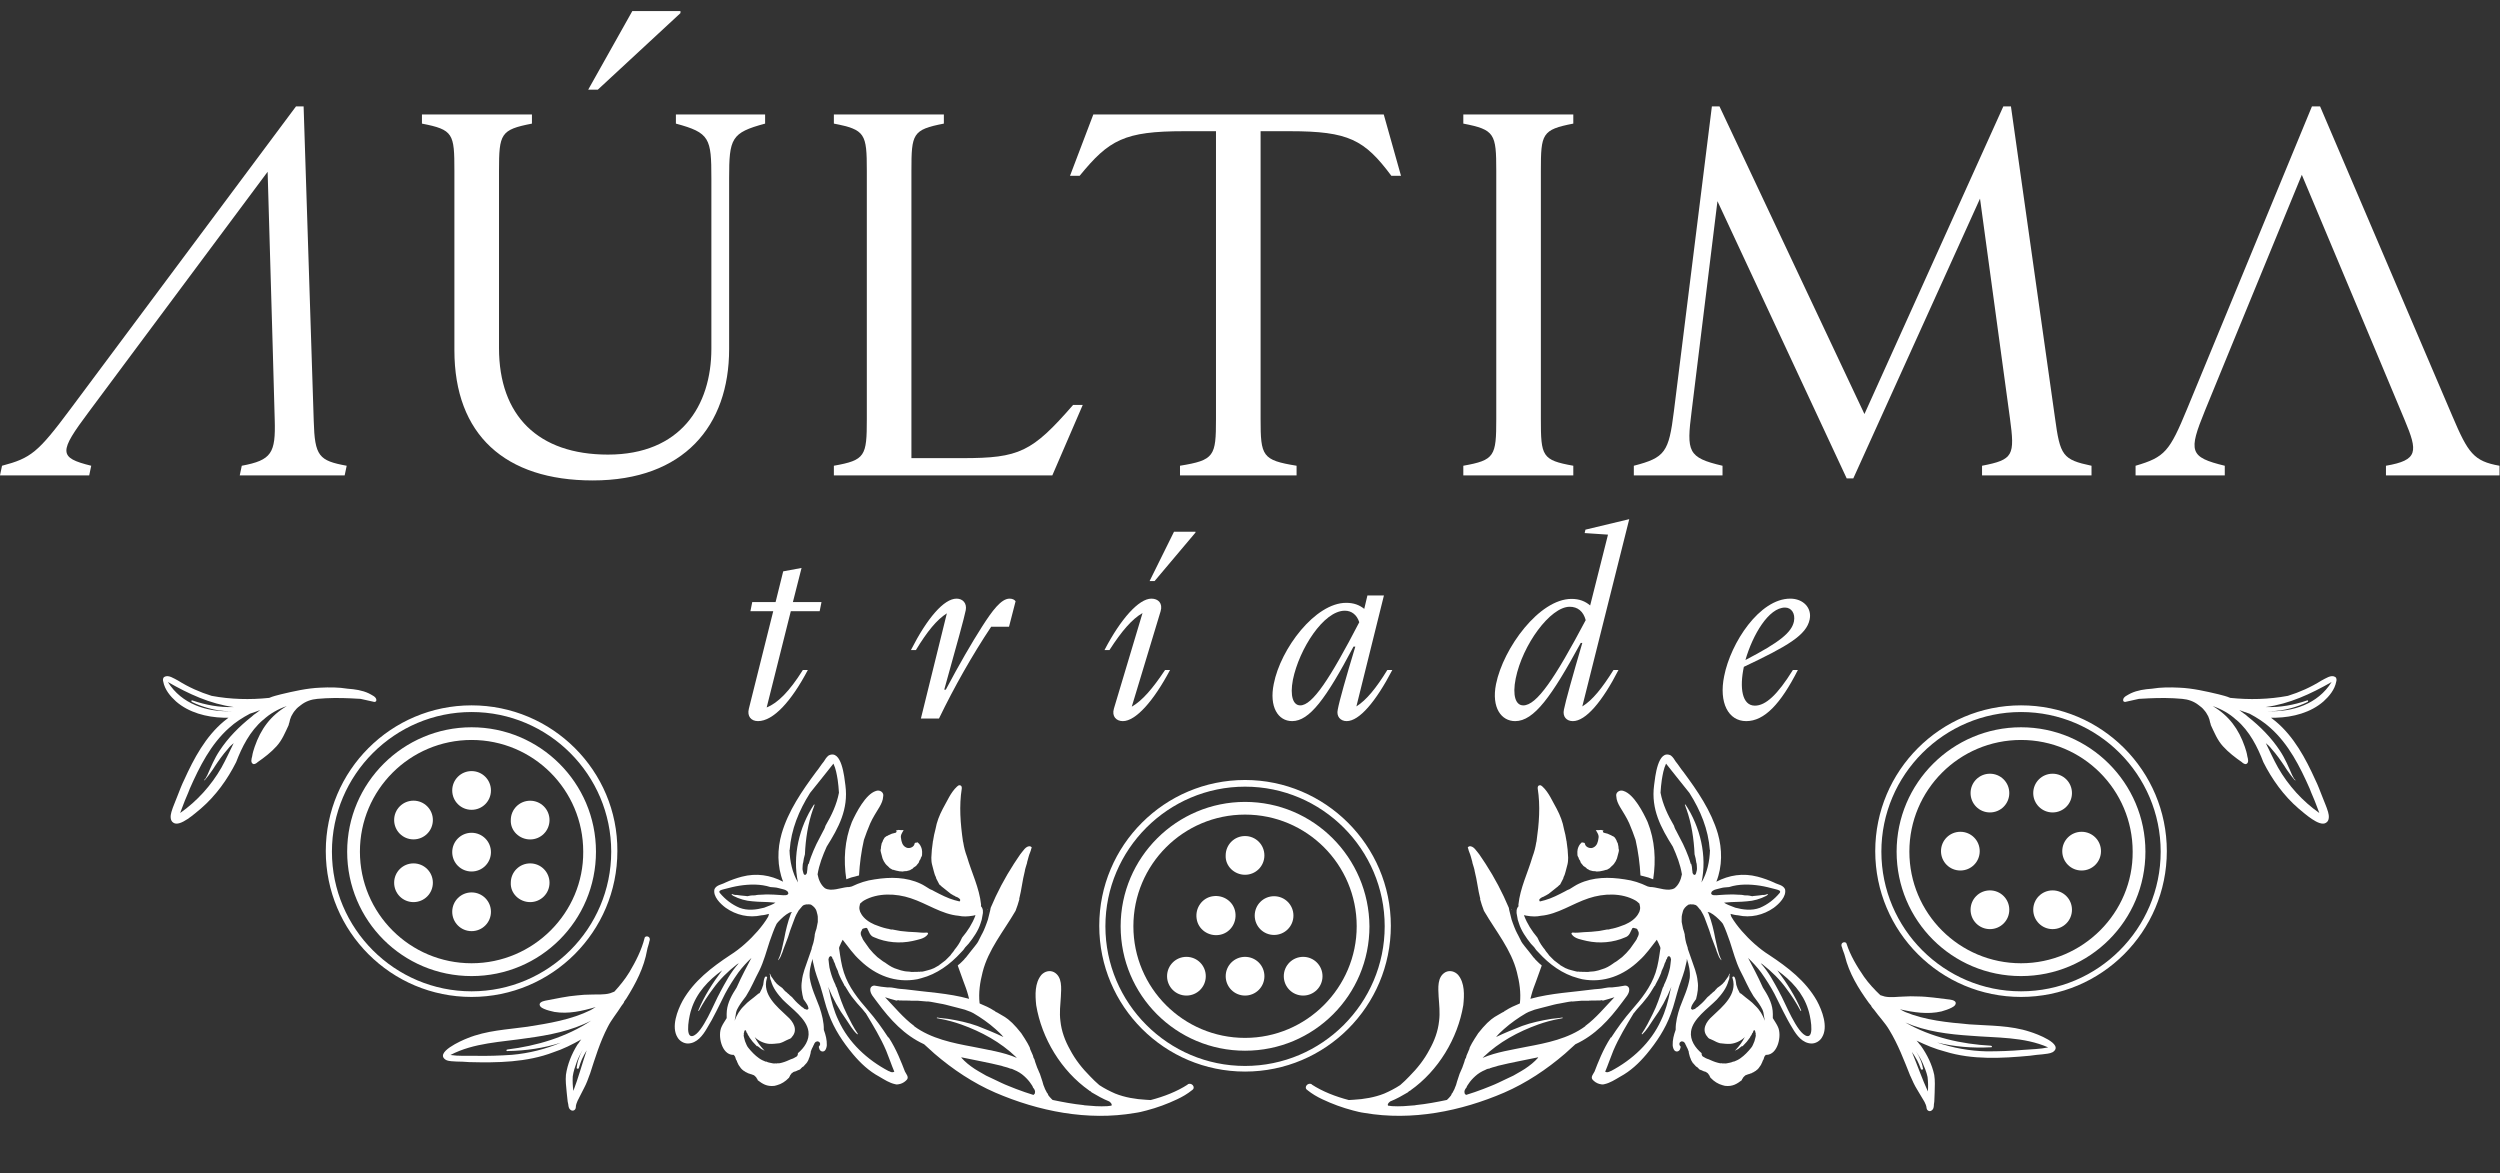 <svg xmlns="http://www.w3.org/2000/svg" width="211" height="99" viewBox="0 0 211 99" fill="none"><rect x="0" y="0" width="211" height="99" fill="#333333" stroke="none"/><path d="M22.223 60.751C22.78 60.232 23.47 59.845 24.205 59.591C22.83 60.408 22.013 61.529 21.494 63.03C21.406 63.29 21.323 63.549 21.279 63.847C21.235 64.019 21.108 64.405 21.406 64.493C21.533 64.493 21.665 64.405 21.748 64.322C22.305 63.936 22.869 63.505 23.338 62.986C23.813 62.467 24.067 61.827 24.37 61.181C24.37 61.137 24.37 61.093 24.414 61.01C24.459 60.795 24.503 60.623 24.585 60.452C24.674 60.281 24.801 60.066 24.928 59.934C25.055 59.762 25.231 59.63 25.402 59.503C25.789 59.199 26.264 59.028 26.777 58.984C27.721 58.896 28.671 58.896 29.614 58.94C29.874 58.94 30.133 58.984 30.431 58.984C30.818 59.072 31.204 59.155 31.591 59.243C31.679 59.243 31.762 59.199 31.762 59.117C31.806 58.813 31.331 58.642 31.116 58.515C30.558 58.255 29.957 58.172 29.349 58.128C28.577 58.001 27.798 58.001 27.026 58.04C25.905 58.084 24.79 58.344 23.713 58.598C23.371 58.686 23.023 58.769 22.725 58.901C21.091 59.072 19.457 59.028 17.862 58.73C16.873 58.426 15.924 58.001 15.024 57.438C14.682 57.267 14.207 56.919 13.865 57.135C13.738 57.223 13.738 57.394 13.777 57.521C13.903 58.211 14.378 58.769 14.853 59.199C15.929 60.143 17.436 60.535 18.855 60.574H19.286C19.159 60.662 19.026 60.789 18.899 60.877C17.348 62.169 16.36 64.019 15.543 65.824C15.328 66.254 15.157 66.729 14.985 67.16C14.814 67.634 14.599 68.065 14.467 68.534C14.378 68.838 14.34 69.263 14.638 69.44C15.195 69.826 16.487 68.623 16.962 68.236C18.209 67.16 19.198 65.785 19.932 64.322C20.407 63.075 21.091 61.7 22.212 60.751H22.223ZM21.533 64.107C21.533 64.078 21.533 64.078 21.533 64.107ZM14.174 57.565C15.896 58.553 17.746 59.415 19.722 59.674C18.518 59.718 17.354 59.503 16.239 59.117C16.15 59.072 16.112 59.205 16.195 59.243C16.625 59.459 17.1 59.63 17.569 59.762C18.171 59.934 18.773 60.022 19.374 60.022H19.678H19.551C17.442 60.11 15.333 59.42 14.174 57.571V57.565ZM18.088 64.747C18.43 64.228 18.817 63.671 19.247 63.196C19.374 63.025 19.551 62.854 19.722 62.721C19.38 63.411 19.076 64.096 18.69 64.786C17.828 66.293 16.625 67.623 15.206 68.617C15.295 68.402 15.377 68.186 15.466 67.927C15.637 67.452 15.852 67.022 16.023 66.552C16.84 64.703 17.79 62.81 19.336 61.435C19.855 60.96 20.456 60.574 21.102 60.232C21.406 60.143 21.704 60.016 21.963 59.928C21.836 60.016 21.748 60.099 21.621 60.187C21.494 60.276 21.361 60.359 21.235 60.491C20.202 61.308 19.253 62.258 18.524 63.373C18.093 64.019 17.795 64.747 17.492 65.437C17.403 65.564 17.365 65.741 17.232 65.824C17.144 66.127 18.049 64.836 18.093 64.747H18.088Z" fill="white"></path><path d="M49.786 90.663C50.23 89.293 50.635 87.943 51.295 86.673C51.609 86.044 52.084 85.495 52.456 84.891C52.543 84.764 52.678 84.623 52.682 84.527C52.749 84.454 52.797 84.347 52.864 84.274C53.663 82.998 54.355 81.674 54.614 80.191C54.656 79.944 54.76 79.721 54.801 79.475C54.874 79.311 54.879 79.078 54.631 79.032C54.533 79.022 54.414 79.067 54.404 79.166C54.151 80.185 53.649 81.158 53.118 82.054C52.751 82.656 52.312 83.191 51.854 83.692L51.493 83.83C50.993 83.975 50.42 83.916 49.874 83.942C49.51 83.946 49.101 83.961 48.747 84.008C47.85 84.074 46.923 84.294 46.017 84.458C45.758 84.51 45.398 84.648 45.605 84.942C45.691 85.044 45.8 85.097 45.914 85.148C46.193 85.272 46.496 85.339 46.794 85.407C47.974 85.6 49.159 85.328 50.278 84.994C50.134 85.096 50.01 85.144 49.866 85.246C48.201 86.068 46.336 86.37 44.507 86.657C42.802 86.898 41.076 86.962 39.441 87.631C38.956 87.817 36.595 88.859 37.656 89.468C37.934 89.592 38.25 89.566 38.532 89.594C38.861 89.603 39.228 89.605 39.609 89.642C41.979 89.702 44.458 89.674 46.71 88.81C47.53 88.543 48.303 88.152 49.061 87.725C48.933 87.869 48.855 88.035 48.727 88.178C48.246 88.96 47.89 89.836 47.765 90.712C47.718 91.191 47.783 91.715 47.83 92.206C47.865 92.423 47.865 92.654 47.901 92.87C47.905 93.005 47.969 93.17 47.973 93.304C47.993 93.48 48.054 93.639 48.225 93.716C48.389 93.789 48.576 93.676 48.596 93.479C48.601 93.246 48.674 93.082 48.745 92.913C48.936 92.562 49.107 92.177 49.298 91.826C49.489 91.475 49.644 91.049 49.778 90.672L49.786 90.663ZM42.817 88.588C42.683 88.593 42.744 88.752 42.863 88.707C44.373 88.683 45.903 88.463 47.34 88.001C46.031 88.55 44.645 88.898 43.216 89.027C42.185 89.097 41.135 89.133 40.115 89.111C39.419 89.1 38.697 89.146 38.013 89.042C40.008 87.999 42.297 87.955 44.475 87.622C46.314 87.377 48.246 87.003 49.896 86.14C47.807 87.538 45.276 88.278 42.813 88.578L42.817 88.588ZM48.393 92.073C48.337 91.68 48.318 91.274 48.339 90.852C48.401 90.414 48.535 90.038 48.665 89.668C48.799 89.292 48.986 88.948 49.177 88.597C49.078 88.818 48.966 89.003 48.904 89.21C48.78 89.489 48.713 89.792 48.68 90.077C48.654 90.134 48.67 90.175 48.725 90.195C48.782 90.221 48.86 90.191 48.869 90.093C48.952 89.83 49.014 89.623 49.113 89.402C49.237 89.124 49.377 88.887 49.516 88.65C49.107 89.865 48.803 90.999 48.39 92.08L48.393 92.073Z" fill="white"></path><path d="M100.244 91.535C99.332 92.128 98.244 92.55 97.117 92.844C96.983 92.834 96.843 92.825 96.711 92.82C95.855 92.775 94.924 92.62 94.126 92.298C93.675 92.102 93.215 91.868 92.781 91.583C92.496 91.343 92.254 91.098 92.012 90.848C91.346 90.178 90.754 89.442 90.307 88.584C89.892 87.848 89.588 87.037 89.498 86.17C89.409 85.48 89.491 84.791 89.537 84.117C89.571 83.395 89.674 82.438 88.949 82.046C88.59 81.871 88.179 81.979 87.897 82.275C87.323 82.962 87.365 83.972 87.455 84.839C87.922 87.65 89.573 90.379 91.916 92.031C91.916 92.031 91.928 92.074 91.97 92.063C92.024 92.094 92.078 92.126 92.136 92.196C92.608 92.472 93.08 92.748 93.627 92.965C93.793 93.098 93.87 93.215 93.811 93.316C93.688 93.348 93.591 93.328 93.468 93.36C92.811 93.401 92.175 93.345 91.538 93.289L91.441 93.268C90.574 93.181 89.686 93.014 88.84 92.836C88.775 92.762 88.723 92.736 88.663 92.66C88.652 92.617 88.609 92.629 88.598 92.586C88.533 92.512 88.469 92.443 88.447 92.357C88.436 92.314 88.424 92.272 88.372 92.246C88.297 92.134 88.264 92.006 88.189 91.894L88.177 91.851C88.08 91.654 88.037 91.489 87.982 91.28C87.928 91.072 87.82 90.832 87.765 90.624C87.679 90.47 87.624 90.261 87.538 90.107C87.495 89.942 87.409 89.787 87.364 89.616L87.342 89.531C87.319 89.445 87.299 89.365 87.234 89.291L87.19 89.125L87.179 89.083C87.093 88.928 87.038 88.72 86.952 88.566L86.909 88.4C86.834 88.288 86.801 88.16 86.726 88.049C86.651 87.937 86.563 87.777 86.494 87.664C86.408 87.51 86.284 87.365 86.197 87.206C86.068 87.062 85.934 86.875 85.805 86.732C85.676 86.588 85.562 86.481 85.434 86.338C85.316 86.238 85.203 86.13 85.085 86.03C84.977 85.967 84.919 85.897 84.811 85.834C84.602 85.711 84.393 85.589 84.177 85.463C84.124 85.431 84.032 85.41 83.969 85.341C83.969 85.341 83.957 85.298 83.915 85.309C83.534 85.055 83.084 84.859 82.687 84.695L82.675 84.652C82.58 83.787 82.71 82.908 82.931 82.052C83.408 80.146 84.701 78.61 85.681 76.927L85.713 76.873C85.844 76.524 85.945 76.235 86.034 75.898L86.023 75.856C86.222 75.09 86.288 74.32 86.488 73.554C86.519 73.323 86.598 73.126 86.666 72.885C86.698 72.831 86.677 72.751 86.709 72.697C86.777 72.457 86.839 72.172 86.95 71.921C86.982 71.867 86.971 71.824 87.004 71.776C86.993 71.733 87.035 71.722 87.024 71.679C87.056 71.625 87.044 71.582 87.077 71.534C87.066 71.491 87.012 71.46 86.96 71.433C86.585 71.354 86.321 71.869 86.113 72.1C85.916 72.374 85.763 72.637 85.571 72.909C84.812 74.084 84.155 75.323 83.611 76.624C83.6 76.758 83.553 76.907 83.532 76.998C83.49 77.186 83.421 77.427 83.379 77.615C83.299 77.812 83.257 78 83.146 78.252C83.067 78.45 82.982 78.649 82.893 78.809L82.861 78.863C82.77 79.018 82.719 79.168 82.628 79.323C82.548 79.521 82.411 79.694 82.277 79.86C82.144 80.026 82.012 80.198 81.873 80.365C81.773 80.483 81.708 80.585 81.608 80.703C81.545 80.811 81.432 80.88 81.369 80.988C81.225 81.117 81.092 81.283 80.906 81.423C80.863 81.434 80.875 81.477 80.832 81.488C80.995 81.936 81.156 82.379 81.314 82.828C81.454 83.191 81.606 83.597 81.704 83.97L81.791 84.301C80.061 83.818 78.173 83.736 76.375 83.493C76.102 83.473 75.83 83.459 75.55 83.395C75.362 83.353 75.133 83.327 74.914 83.339C74.551 83.303 74.181 83.263 73.806 83.184C73.672 83.173 73.513 83.261 73.465 83.405C73.354 83.833 73.817 84.248 74.043 84.589C75.146 86.08 76.328 87.369 77.995 88.136C78.29 88.413 78.575 88.652 78.87 88.929C80.417 90.259 82.144 91.41 83.999 92.215C87.658 93.791 91.79 94.621 95.787 93.934C96.129 93.89 96.423 93.814 96.754 93.727C97.667 93.488 98.521 93.173 99.353 92.778C99.79 92.573 100.212 92.331 100.617 92.003C100.959 91.782 100.565 91.303 100.225 91.529L100.244 91.535ZM77.158 86.592C76.223 85.901 75.493 84.985 74.697 84.166C74.991 84.266 75.323 84.356 75.661 84.45L75.784 84.418C75.812 84.411 75.845 84.418 75.881 84.439C76.197 84.447 76.549 84.441 76.859 84.451L76.817 84.462C77.036 84.45 77.266 84.476 77.485 84.464C77.758 84.484 77.988 84.509 78.256 84.53L78.298 84.519C78.662 84.555 79 84.649 79.321 84.697C79.641 84.744 79.98 84.838 80.317 84.927C80.6 84.984 80.895 85.089 81.173 85.148C81.361 85.19 81.51 85.236 81.71 85.321C81.855 85.374 82.004 85.421 82.16 85.517C82.794 85.888 83.443 86.34 84.023 86.856C84.254 87.063 84.485 87.271 84.689 87.526C83.975 87.176 83.232 86.886 82.487 86.59C81.699 86.305 80.853 86.127 80.019 85.992C79.693 85.946 79.382 85.936 79.099 85.879C79.056 85.89 79.068 85.933 79.068 85.933C79.164 85.953 79.256 85.975 79.351 85.99C79.956 86.1 80.533 86.257 81.118 86.463C82.838 87.08 84.441 87.95 85.752 89.211C85.763 89.254 85.806 89.242 85.817 89.285C84.665 88.787 83.327 88.601 82.102 88.346C80.416 88.033 78.585 87.663 77.158 86.615L77.158 86.592ZM87.354 92.238C87.323 92.292 87.334 92.335 87.291 92.346C87.26 92.4 87.217 92.411 87.217 92.411C86.735 92.269 86.243 92.09 85.749 91.905C85.352 91.74 84.913 91.587 84.501 91.387C84.093 91.18 83.644 90.989 83.23 90.784C82.812 90.539 82.351 90.3 81.959 90.004C81.739 89.839 81.567 89.707 81.39 89.53C81.325 89.456 81.213 89.354 81.148 89.28L81.137 89.237C82.267 89.478 83.384 89.671 84.525 89.954C84.723 90.034 84.954 90.064 85.151 90.144C85.151 90.144 85.194 90.133 85.205 90.175C85.339 90.186 85.488 90.233 85.591 90.297C85.736 90.35 85.896 90.44 86.051 90.53C86.206 90.621 86.325 90.727 86.443 90.827C86.674 91.035 86.868 91.252 87.013 91.477C87.087 91.589 87.153 91.663 87.185 91.786C87.313 91.929 87.394 92.085 87.347 92.234L87.354 92.238Z" fill="white"></path><path d="M73.923 66.759C73.058 67.031 72.264 68.574 71.898 69.377C71.28 70.92 71.18 72.589 71.429 74.213C71.552 74.181 71.711 74.094 71.834 74.062L72.502 73.887C72.556 72.897 72.69 71.88 72.915 70.886C73.068 70.446 73.247 69.954 73.443 69.504C73.665 69 73.952 68.571 74.234 68.098C74.388 67.835 74.53 67.53 74.54 67.219C74.629 66.882 74.254 66.627 73.928 66.757L73.923 66.759Z" fill="white"></path><path d="M83.349 76.789C83.403 76.82 83.392 76.778 83.392 76.778C83.385 76.749 83.37 76.753 83.349 76.789C83.342 76.76 83.342 76.76 83.349 76.789Z" fill="white"></path><path d="M74.97 87.564C74.447 86.764 73.888 85.981 73.253 85.257C72.43 84.314 71.635 83.323 71.228 82.095C71.01 81.438 70.922 80.754 70.817 80.022C70.805 79.98 70.848 79.969 70.837 79.926C70.916 79.728 71.033 79.475 71.122 79.315C71.591 79.906 72.021 80.546 72.601 81.062C73.907 82.324 75.593 82.989 77.421 82.648L77.752 82.561C79.082 82.213 80.2 81.384 81.1 80.396C81.243 80.267 81.377 80.101 81.473 79.944C81.573 79.827 81.649 79.767 81.749 79.649C82.153 79.144 82.573 78.544 82.763 77.918C82.842 77.72 82.884 77.532 82.915 77.301C83.004 76.964 82.971 76.665 82.794 76.489C82.782 76.446 82.814 76.392 82.804 76.355C82.653 74.928 82.01 73.669 81.614 72.307C81.462 71.901 81.364 71.527 81.298 71.1L81.275 71.014C81.059 69.513 80.94 68.032 81.174 66.55C81.185 66.416 81.151 66.288 81.012 66.278C80.915 66.258 80.846 66.322 80.772 66.387C80.234 66.882 79.938 67.626 79.573 68.258C79.276 68.827 79.064 69.367 78.956 69.978C78.867 70.315 78.803 70.594 78.757 70.92C78.768 70.963 78.725 70.974 78.737 71.017C78.706 71.247 78.68 71.477 78.649 71.707C78.618 71.938 78.635 72.156 78.605 72.386C78.605 72.563 78.617 72.783 78.66 72.948L78.801 73.488L78.812 73.53C78.856 73.696 78.899 73.862 78.987 74.021L79.009 74.107L78.998 74.064L79.02 74.149C79.106 74.304 79.204 74.501 79.284 74.657C79.392 74.72 79.462 74.833 79.569 74.896C79.736 75.029 79.907 75.161 80.074 75.3C80.128 75.332 80.192 75.4 80.241 75.433C80.294 75.465 80.348 75.497 80.396 75.524C80.431 75.545 80.468 75.566 80.503 75.587C80.557 75.619 80.6 75.608 80.611 75.65C80.665 75.682 80.757 75.704 80.809 75.73C80.863 75.761 80.964 75.82 81.029 75.895C81.04 75.938 81.061 76.018 80.987 76.083C80.842 76.029 80.704 76.026 80.558 75.972C79.98 75.81 79.418 75.517 78.85 75.221C78.742 75.158 78.641 75.099 78.49 75.047C78.228 74.893 77.954 74.697 77.702 74.586C76.485 74.014 75.149 74.01 73.829 74.218C73.138 74.308 72.525 74.514 71.896 74.815C71.773 74.848 71.645 74.881 71.511 74.871C70.949 74.926 70.15 75.272 69.624 74.965C69.287 74.699 69.086 74.261 69.004 73.792C69.139 72.958 69.435 72.213 69.773 71.456C70.776 69.859 71.618 68.303 71.353 66.284C71.263 65.594 71.039 63.211 69.939 63.761C69.753 63.901 69.631 64.11 69.535 64.266C69.296 64.551 69.116 64.867 68.876 65.152C67.692 66.751 66.534 68.435 65.971 70.357C65.596 71.654 65.583 73.129 66.097 74.416C65.014 73.855 63.852 73.668 62.608 73.993C62.149 74.114 61.663 74.286 61.225 74.487C60.916 74.659 60.477 74.682 60.303 75.042C60.151 75.658 60.807 76.291 61.252 76.619C62.127 77.235 63.214 77.487 64.265 77.252C64.485 77.24 64.693 77.185 64.901 77.131C64.881 77.228 64.859 77.319 64.833 77.371C64.588 77.789 64.292 78.181 63.95 78.578C63.301 79.324 62.477 80.076 61.634 80.605C60.077 81.635 58.559 82.791 57.615 84.459C57.165 85.29 56.636 86.672 57.18 87.551C57.352 87.86 57.717 88.078 58.069 88.072C58.818 88.053 59.313 87.393 59.652 86.813C60.246 85.859 60.696 84.851 61.194 83.876C61.522 83.254 61.9 82.67 62.325 82.068C62.654 81.628 63.037 81.214 63.425 80.844L63.394 80.898C63.097 81.466 62.588 82.398 62.17 83.352C61.788 83.943 61.421 84.57 61.345 85.303C61.334 85.437 61.32 85.709 61.332 85.928C61.178 86.191 61.013 86.411 60.902 86.663C60.552 87.376 60.897 89.021 61.876 89.033L61.919 89.022C61.93 89.064 61.984 89.096 61.984 89.096C62.049 89.17 62.081 89.293 62.103 89.378C62.126 89.464 62.178 89.49 62.201 89.576L62.212 89.618C62.234 89.704 62.298 89.773 62.309 89.815L62.32 89.858C62.395 89.97 62.471 90.087 62.53 90.157C62.595 90.231 62.658 90.3 62.761 90.365C62.761 90.365 62.772 90.407 62.815 90.396C62.869 90.428 62.932 90.497 63.024 90.519L63.078 90.55C63.132 90.582 63.185 90.613 63.223 90.603L63.277 90.635C63.319 90.624 63.331 90.666 63.373 90.655C63.427 90.687 63.47 90.676 63.519 90.709C63.615 90.729 63.664 90.762 63.727 90.831C63.792 90.905 63.845 90.931 63.867 91.017C63.921 91.048 63.942 91.128 63.953 91.171C64.345 91.468 64.72 91.724 65.367 91.646L65.576 91.591C65.949 91.493 66.291 91.273 66.573 90.976C66.573 90.976 66.616 90.965 66.605 90.922C66.626 90.886 66.647 90.85 66.668 90.815C66.699 90.761 66.688 90.718 66.731 90.707C66.762 90.653 66.821 90.552 66.907 90.529C66.938 90.476 67.019 90.455 67.061 90.443L67.147 90.421C67.232 90.399 67.301 90.335 67.429 90.301C67.515 90.279 67.584 90.215 67.615 90.162C67.689 90.096 67.716 90.044 67.801 90.022C67.875 89.956 67.934 89.855 68.009 89.79C68.04 89.736 68.083 89.725 68.109 89.673C68.135 89.62 68.172 89.565 68.2 89.518C68.231 89.464 68.263 89.41 68.253 89.373L68.285 89.319C68.316 89.265 68.305 89.222 68.338 89.173C68.359 89.077 68.406 88.933 68.427 88.836L68.416 88.794C68.469 88.648 68.515 88.499 68.612 88.343C68.632 88.246 68.702 88.188 68.723 88.091C68.754 88.037 68.813 87.936 68.899 87.914L68.984 87.892C69.013 87.884 69.045 87.891 69.081 87.912L69.135 87.944C69.189 87.975 69.2 88.018 69.21 88.055C69.219 88.093 69.232 88.141 69.199 88.189C69.21 88.232 69.167 88.243 69.136 88.297L69.104 88.351L69.148 88.516C69.202 88.725 69.454 88.836 69.63 88.659C69.73 88.541 69.772 88.353 69.783 88.219C69.797 87.77 69.688 87.354 69.541 86.947L69.53 86.904C69.543 86.279 69.369 85.611 69.163 84.998C68.859 84.187 68.475 83.397 68.343 82.541C68.287 81.98 68.413 81.456 68.586 80.92C68.587 81.097 68.63 81.262 68.675 81.433C68.796 82.069 69.033 82.629 69.24 83.243C69.489 84.022 69.653 84.823 69.946 85.591C70.407 86.852 71.139 87.95 71.989 88.971C72.634 89.738 73.338 90.399 74.221 90.875C74.639 91.119 75.073 91.405 75.545 91.504C75.69 91.558 75.861 91.513 75.984 91.481C76.192 91.426 76.42 91.275 76.554 91.109C76.719 90.889 76.476 90.639 76.379 90.442C76.098 89.716 75.669 88.579 75.002 87.555L74.97 87.564ZM72.713 78.59C72.702 78.548 72.744 78.537 72.733 78.494L72.765 78.44C72.796 78.386 72.839 78.375 72.876 78.365L73.085 78.311C73.127 78.299 73.139 78.342 73.181 78.331C73.344 78.602 73.399 78.987 73.784 79.109C74.792 79.558 75.974 79.648 77.021 79.42C77.438 79.311 78.043 79.244 78.297 78.864C78.371 78.799 78.296 78.687 78.211 78.709C77.906 78.744 77.585 78.696 77.312 78.677C76.863 78.663 76.456 78.632 75.996 78.576C75.765 78.545 75.525 78.477 75.294 78.445L75.251 78.457C75.117 78.446 75.011 78.388 74.877 78.378C74.502 78.299 74.154 78.168 73.811 78.035C73.361 77.839 72.932 77.552 72.685 77.131C72.662 77.046 72.61 77.019 72.588 76.934L72.544 76.769C72.501 76.603 72.553 76.452 72.59 76.266C72.664 76.201 72.733 76.137 72.808 76.077C72.851 76.066 72.883 76.012 72.92 76.002C74.083 75.344 75.607 75.391 76.871 75.813C78.231 76.256 79.491 77.17 80.904 77.291C81.278 77.37 81.637 77.368 82.145 77.28L82.311 77.237L82.322 77.28C82.058 77.971 81.681 78.56 81.203 79.13C81.139 79.238 81.091 79.382 81.028 79.49C80.938 79.645 80.843 79.807 80.71 79.973C80.678 80.027 80.609 80.09 80.576 80.139L80.545 80.193C80.454 80.348 80.305 80.478 80.215 80.633C80.072 80.762 79.938 80.928 79.79 81.058C79.641 81.188 79.491 81.267 79.342 81.398C79.314 81.405 79.289 81.427 79.268 81.463C79.114 81.549 78.996 81.625 78.841 81.706C78.644 81.803 78.478 81.846 78.27 81.901L77.976 81.978C77.891 82 77.811 82.021 77.714 82.001C77.628 82.023 77.591 82.033 77.494 82.013L77.452 82.024C77.275 82.024 77.098 82.025 76.918 82.032C76.73 81.99 76.511 82.007 76.324 81.965C76.136 81.923 75.949 81.886 75.745 81.803C75.408 81.714 75.096 81.527 74.822 81.331C74.705 81.23 74.56 81.177 74.442 81.077C74.324 80.976 74.168 80.88 74.05 80.78C73.819 80.572 73.578 80.327 73.373 80.067C73.233 79.881 73.087 79.651 72.947 79.465C72.873 79.353 72.807 79.279 72.775 79.156C72.7 79.044 72.678 78.959 72.646 78.836C72.656 78.702 72.645 78.659 72.677 78.606L72.713 78.59ZM60.771 83.764C60.31 84.552 59.286 87.268 58.441 87.444C57.763 87.576 58.213 85.546 58.346 85.203C58.778 83.801 59.789 82.737 60.95 81.897C60.158 82.949 59.431 84.075 58.94 85.27C58.908 85.324 59.005 85.345 58.994 85.302C59.355 84.631 59.731 84.042 60.193 83.43C60.746 82.664 61.421 81.996 62.194 81.394C62.236 81.383 62.268 81.329 62.348 81.308C61.656 82.066 61.217 82.94 60.766 83.765L60.771 83.764ZM66.65 71.732C66.775 70.01 67.425 68.413 68.37 66.922C68.667 66.531 68.976 66.187 69.273 65.795C69.646 65.344 69.974 64.899 70.342 64.449C70.547 64.886 70.623 65.351 70.701 65.821C70.745 66.164 70.79 66.511 70.808 66.906C70.62 67.891 70.191 68.802 69.698 69.644C69.667 69.698 69.635 69.752 69.645 69.79C69.592 69.935 69.534 70.041 69.471 70.149C69.297 70.508 69.084 70.872 68.91 71.232C68.736 71.591 68.571 71.988 68.444 72.329C68.364 72.527 68.322 72.715 68.27 72.865C68.27 72.865 68.281 72.908 68.239 72.919L68.227 72.877C68.239 72.919 68.196 72.93 68.207 72.973C68.154 73.118 68.15 73.256 68.139 73.39C68.119 73.487 68.129 73.525 68.109 73.621C68.12 73.664 68.088 73.718 68.055 73.766C68.034 73.802 68.009 73.824 67.981 73.831L67.938 73.843C67.841 73.822 67.821 73.742 67.809 73.699L67.755 73.491C67.723 73.368 67.732 73.229 67.743 73.095C67.731 73.052 67.763 72.998 67.753 72.961C67.743 72.924 67.773 72.864 67.773 72.864C67.762 72.822 67.805 72.81 67.794 72.768C67.825 72.537 67.862 72.35 67.935 72.109C67.993 70.804 68.191 69.508 68.623 68.282C68.686 68.174 68.691 68.042 68.754 67.934C68.743 67.891 68.7 67.903 68.7 67.903C67.459 69.785 66.86 72.253 67.352 74.481C66.872 73.671 66.664 72.704 66.634 71.736L66.65 71.732ZM64.502 76.608C63.834 76.782 63.107 76.882 62.416 76.617C61.767 76.342 61.21 75.912 60.752 75.364C60.612 75.178 60.864 75.112 61.029 75.069L61.152 75.036C61.569 74.927 61.985 74.818 62.413 74.752C63.268 74.62 64.199 74.599 65.022 74.868C65.253 74.899 65.471 74.882 65.713 74.956C65.858 75.009 65.996 75.013 66.141 75.066C66.238 75.086 66.287 75.119 66.339 75.145C66.393 75.177 66.494 75.236 66.516 75.322L66.539 75.407L66.507 75.461C66.507 75.461 66.476 75.515 66.433 75.526L66.347 75.549C66.262 75.571 66.213 75.538 66.128 75.56C66.031 75.54 65.951 75.561 65.855 75.54C65.678 75.541 65.491 75.504 65.309 75.506C65.175 75.496 64.993 75.498 64.861 75.493C64.684 75.493 64.507 75.494 64.289 75.511C64.112 75.511 63.893 75.523 63.727 75.567C63.55 75.567 63.374 75.568 63.166 75.622C63.123 75.633 63.043 75.654 62.989 75.623C62.946 75.634 62.892 75.603 62.855 75.612C62.721 75.602 62.624 75.581 62.492 75.576C62.395 75.556 62.261 75.545 62.166 75.53L62.123 75.541C61.989 75.531 61.892 75.51 61.786 75.453C61.786 75.453 61.743 75.464 61.754 75.507C61.766 75.549 61.862 75.57 61.872 75.607C62.386 75.872 62.96 76.036 63.505 76.07C64.099 76.137 64.713 76.107 65.313 76.173C65.355 76.162 65.409 76.193 65.447 76.184C65.261 76.324 64.897 76.459 64.491 76.611L64.502 76.608ZM68.051 89.819C68.082 89.765 68.114 89.712 68.151 89.702C68.108 89.713 68.077 89.767 68.051 89.819ZM68.518 80.048C68.418 80.342 68.318 80.636 68.211 80.927C68.012 81.515 67.736 82.164 67.68 82.8C67.592 83.314 67.679 83.822 67.811 84.324C67.886 84.436 67.951 84.51 68.02 84.623C68.09 84.736 68.171 84.852 68.204 84.975L68.236 85.097C68.247 85.14 68.173 85.205 68.135 85.215C68.107 85.222 68.075 85.216 68.039 85.195C68.039 85.195 67.996 85.206 67.985 85.163L67.942 85.174L67.888 85.143C67.823 85.068 67.771 85.042 67.668 84.978C67.55 84.877 67.437 84.77 67.319 84.67C67.202 84.569 67.077 84.419 66.948 84.276C66.873 84.164 66.771 84.1 66.653 83.999C66.642 83.957 66.599 83.968 66.588 83.925C66.48 83.862 66.411 83.749 66.303 83.686C66.249 83.654 66.185 83.585 66.174 83.543C66.12 83.511 66.056 83.442 66.045 83.4C65.938 83.336 65.879 83.266 65.771 83.203C65.654 83.103 65.551 83.038 65.476 82.926C65.411 82.852 65.359 82.826 65.337 82.74C65.283 82.709 65.261 82.629 65.197 82.555C65.131 82.48 65.056 82.369 65.034 82.283C65.023 82.24 65.012 82.198 64.959 82.171C64.959 82.171 64.928 82.225 64.982 82.257L64.993 82.3C64.993 82.476 64.984 82.616 65.07 82.77C65.234 83.395 65.637 83.911 66.067 84.375C66.798 85.12 68.09 85.98 68.234 87.055C68.334 87.782 67.883 88.437 67.335 88.894C67.346 88.937 67.357 88.979 67.324 89.028C67.304 89.124 67.234 89.183 67.191 89.194C67.079 89.269 66.919 89.356 66.754 89.4C66.514 89.508 66.274 89.617 66.029 89.681L65.906 89.713C65.82 89.735 65.74 89.756 65.644 89.736L65.558 89.758C65.462 89.738 65.339 89.77 65.242 89.75C65.145 89.729 65.054 89.708 64.959 89.692C64.862 89.672 64.771 89.65 64.665 89.593L64.622 89.604C64.424 89.524 64.225 89.439 64.053 89.308C63.726 89.079 63.419 88.76 63.156 88.43C63.027 88.286 62.973 88.078 62.881 87.88L62.794 87.549C62.772 87.463 62.751 87.383 62.782 87.329C62.76 87.244 62.782 87.152 62.813 87.098C62.802 87.056 62.834 87.002 62.867 86.953L62.909 86.942C62.963 86.974 62.975 87.016 62.984 87.054C62.995 87.096 63.017 87.177 63.07 87.208C63.103 87.331 63.168 87.405 63.242 87.517L63.254 87.56C63.319 87.634 63.329 87.671 63.394 87.745C63.459 87.82 63.468 87.857 63.534 87.931C63.662 88.075 63.776 88.182 63.905 88.325L63.894 88.282L63.948 88.314L63.936 88.271C63.948 88.314 63.99 88.303 64.001 88.345L64.055 88.377C64.109 88.408 64.12 88.451 64.173 88.477C64.227 88.509 64.29 88.578 64.382 88.6C64.436 88.631 64.49 88.663 64.537 88.69C64.526 88.648 64.483 88.659 64.472 88.616C64.166 88.297 63.891 87.923 63.697 87.529C64.003 87.849 64.506 88.071 64.913 88.101C65.187 88.121 65.485 88.083 65.79 88.049C65.998 87.994 66.195 87.897 66.35 87.811C66.435 87.788 66.504 87.725 66.589 87.702C66.712 87.67 66.786 87.605 66.851 87.503C67.367 86.923 66.963 86.229 66.446 85.782C65.56 84.947 64.32 83.937 64.72 82.588C64.752 82.534 64.773 82.443 64.677 82.422C64.532 82.369 64.48 82.696 64.46 82.793C64.44 82.89 64.429 83.024 64.414 83.119C64.346 83.359 64.261 83.558 64.139 83.767L64.107 83.821C64.022 83.844 63.953 83.907 63.878 83.972C63.516 84.29 63.132 84.521 62.824 84.87C62.43 85.241 62.186 85.659 62.001 86.153C62.021 86.056 62.043 85.965 62.058 85.87C62.069 85.736 62.115 85.586 62.126 85.452C62.168 85.264 62.257 85.104 62.348 84.949C62.533 84.632 62.767 84.349 62.964 84.075C63.405 83.383 63.7 82.638 64.088 81.915C64.463 81.149 64.684 80.292 64.958 79.462C65.142 78.968 65.311 78.433 65.544 77.973C65.576 77.919 65.644 77.855 65.677 77.807C65.954 77.512 66.273 77.206 66.63 77.021L66.838 76.966C66.807 77.02 66.775 77.074 66.748 77.121C66.484 77.812 66.316 78.524 66.186 79.226C66.033 79.842 65.967 80.441 65.675 81.003L65.686 81.046C65.787 80.928 65.883 80.772 65.931 80.628C65.978 80.484 66.073 80.322 66.115 80.134C66.247 79.786 66.379 79.443 66.511 79.095C66.632 78.709 66.753 78.318 66.917 77.922C66.97 77.776 67.049 77.573 67.102 77.428C67.155 77.283 67.244 77.123 67.335 76.968C67.367 76.914 67.398 76.86 67.426 76.813C67.447 76.777 67.472 76.755 67.5 76.748L67.532 76.694C67.563 76.64 67.606 76.629 67.632 76.576C67.658 76.524 67.706 76.511 67.733 76.459C67.775 76.447 67.807 76.393 67.844 76.384L68.052 76.329C68.095 76.318 68.186 76.34 68.229 76.329L68.272 76.317C68.326 76.349 68.406 76.328 68.46 76.359C68.568 76.423 68.68 76.524 68.745 76.599C68.81 76.673 68.885 76.785 68.917 76.907L68.994 77.201C69.049 77.409 69.006 77.597 69.023 77.815C69.003 77.912 68.981 78.003 68.966 78.099C68.946 78.195 68.924 78.287 68.909 78.382C68.856 78.527 68.809 78.676 68.767 78.864C68.778 78.907 68.747 78.961 68.757 78.998C68.7 79.458 68.6 79.752 68.499 80.041L68.518 80.048ZM75.005 90.402C73.199 89.454 71.619 87.995 70.771 86.129C70.388 85.339 70.169 84.506 69.994 83.661L69.896 83.288C70.281 84.254 70.793 85.187 71.417 86.045C71.703 86.461 71.972 86.967 72.369 87.308L72.401 87.254C72.04 86.727 71.765 86.177 71.473 85.585C71.112 84.881 70.872 84.139 70.634 83.403C70.612 83.317 70.559 83.291 70.537 83.206L70.514 83.12C70.32 82.726 70.185 82.362 70.076 81.945C70.021 81.737 69.978 81.572 69.966 81.352C69.944 81.266 69.954 81.133 69.932 81.047C69.921 81.004 69.91 80.962 69.942 80.913C69.931 80.87 69.963 80.817 69.996 80.768C70.038 80.757 70.027 80.714 70.07 80.703C70.099 80.695 70.131 80.702 70.167 80.723C70.221 80.755 70.232 80.797 70.242 80.835C70.251 80.872 70.274 80.958 70.328 80.989C70.36 81.112 70.382 81.198 70.457 81.309C70.511 81.517 70.62 81.757 70.717 81.954L70.761 82.12C70.901 82.483 71.068 82.793 71.241 83.107L71.252 83.15C71.26 83.178 71.282 83.203 71.318 83.224C71.549 83.608 71.798 84.034 72.115 84.396C72.39 84.769 72.739 85.077 73.013 85.451C73.024 85.493 73.067 85.482 73.078 85.525C73.703 86.56 74.334 87.599 74.793 88.677C75.042 89.279 75.243 89.894 75.481 90.454C75.326 90.54 75.176 90.488 75.021 90.397L75.005 90.402Z" fill="white"></path><path d="M75.605 70.278L75.396 70.333L75.439 70.322L75.273 70.365C75.188 70.387 75.119 70.451 75.034 70.473C74.948 70.496 74.922 70.548 74.837 70.57L74.794 70.582C74.762 70.636 74.682 70.657 74.65 70.71C74.619 70.764 74.56 70.865 74.528 70.919C74.508 71.016 74.475 71.064 74.417 71.171C74.397 71.268 74.375 71.359 74.36 71.454C74.345 71.549 74.361 71.631 74.329 71.685C74.309 71.781 74.33 71.862 74.352 71.947L74.484 72.449C74.506 72.534 74.57 72.603 74.592 72.689C74.657 72.763 74.678 72.843 74.743 72.917C74.808 72.992 74.872 73.061 74.921 73.094C74.986 73.168 75.038 73.194 75.098 73.27L75.152 73.301C75.206 73.333 75.26 73.364 75.307 73.392C75.343 73.413 75.375 73.42 75.403 73.412C75.5 73.433 75.549 73.466 75.644 73.481C75.74 73.501 75.832 73.523 75.927 73.538C76.024 73.558 76.104 73.537 76.2 73.558L76.286 73.535C76.371 73.513 76.463 73.535 76.505 73.523L76.713 73.469C76.799 73.447 76.836 73.437 76.91 73.372C76.996 73.349 77.065 73.286 77.097 73.232C77.139 73.221 77.171 73.167 77.208 73.157C77.251 73.146 77.282 73.092 77.32 73.082C77.351 73.028 77.42 72.964 77.453 72.916C77.528 72.851 77.554 72.798 77.576 72.707C77.597 72.616 77.666 72.552 77.698 72.498C77.686 72.455 77.729 72.444 77.718 72.401C77.739 72.365 77.76 72.329 77.781 72.294C77.813 72.24 77.834 72.148 77.823 72.106C77.834 71.972 77.832 71.79 77.8 71.667C77.745 71.459 77.648 71.261 77.482 71.128C77.482 71.128 77.471 71.085 77.428 71.096L77.342 71.119C77.246 71.098 77.177 71.162 77.166 71.296C77.055 71.548 76.681 71.645 76.472 71.523C76.167 71.381 76.08 71.05 76.046 70.745C75.981 70.494 76.145 70.274 76.268 70.065C76.225 70.076 76.171 70.044 76.091 70.065C76.048 70.076 75.994 70.045 75.957 70.055C75.914 70.066 75.86 70.034 75.823 70.044L75.615 70.099C75.732 70.199 75.647 70.222 75.615 70.275L75.605 70.278Z" fill="white"></path><path d="M39.801 59.532C33.005 59.532 27.496 65.042 27.496 71.837C27.496 78.633 33.005 84.142 39.801 84.142C46.597 84.142 52.106 78.633 52.106 71.837C52.15 65.042 46.597 59.532 39.801 59.532ZM39.801 83.667C33.304 83.667 28.015 78.373 28.015 71.881C28.015 65.389 33.309 60.095 39.801 60.095C46.293 60.095 51.587 65.389 51.587 71.881C51.587 78.373 46.293 83.667 39.801 83.667Z" fill="white"></path><path d="M39.801 61.382C34.037 61.382 29.301 66.069 29.301 71.882C29.301 77.695 33.988 82.381 39.801 82.381C45.614 82.381 50.3 77.695 50.3 71.882C50.3 66.069 45.569 61.382 39.801 61.382ZM39.801 81.299C34.595 81.299 30.377 77.082 30.377 71.876C30.377 66.67 34.595 62.453 39.801 62.453C45.006 62.453 49.224 66.67 49.224 71.876C49.268 77.038 45.006 81.299 39.801 81.299Z" fill="white"></path><path d="M39.802 70.286C38.897 70.286 38.168 71.015 38.168 71.92C38.168 72.826 38.897 73.554 39.802 73.554C40.708 73.554 41.436 72.826 41.436 71.92C41.436 71.015 40.702 70.286 39.802 70.286Z" fill="white"></path><path d="M39.802 75.32C38.897 75.32 38.168 76.049 38.168 76.954C38.168 77.86 38.897 78.588 39.802 78.588C40.708 78.588 41.436 77.86 41.436 76.954C41.436 76.049 40.702 75.32 39.802 75.32Z" fill="white"></path><path d="M34.9 72.87C33.994 72.87 33.266 73.599 33.266 74.504C33.266 75.409 33.994 76.138 34.9 76.138C35.805 76.138 36.534 75.409 36.534 74.504C36.534 73.599 35.805 72.87 34.9 72.87Z" fill="white"></path><path d="M44.745 76.138C45.651 76.138 46.379 75.409 46.379 74.504C46.379 73.599 45.651 72.87 44.745 72.87C43.84 72.87 43.111 73.599 43.111 74.504C43.067 75.409 43.84 76.138 44.745 76.138Z" fill="white"></path><path d="M39.802 65.08C38.897 65.08 38.168 65.809 38.168 66.714C38.168 67.62 38.897 68.348 39.802 68.348C40.708 68.348 41.436 67.62 41.436 66.714C41.436 65.809 40.702 65.08 39.802 65.08Z" fill="white"></path><path d="M44.745 70.849C45.651 70.849 46.379 70.12 46.379 69.215C46.379 68.31 45.651 67.581 44.745 67.581C43.84 67.581 43.111 68.31 43.111 69.215C43.067 70.12 43.84 70.849 44.745 70.849Z" fill="white"></path><path d="M34.9 67.576C33.994 67.576 33.266 68.305 33.266 69.21C33.266 70.115 33.994 70.844 34.9 70.844C35.805 70.844 36.534 70.115 36.534 69.21C36.534 68.305 35.805 67.576 34.9 67.576Z" fill="white"></path><path d="M188.734 60.751C188.177 60.232 187.487 59.845 186.752 59.591C188.127 60.408 188.944 61.529 189.463 63.03C189.551 63.29 189.634 63.549 189.678 63.847C189.722 64.019 189.849 64.405 189.551 64.493C189.424 64.493 189.292 64.405 189.209 64.322C188.652 63.936 188.088 63.505 187.619 62.986C187.144 62.467 186.891 61.827 186.587 61.181C186.587 61.137 186.587 61.093 186.543 61.01C186.499 60.795 186.454 60.623 186.372 60.452C186.283 60.281 186.156 60.066 186.029 59.934C185.902 59.762 185.726 59.63 185.555 59.503C185.168 59.199 184.693 59.028 184.18 58.984C183.236 58.896 182.287 58.896 181.343 58.94C181.083 58.94 180.824 58.984 180.526 58.984C180.139 59.072 179.753 59.155 179.366 59.243C179.278 59.243 179.195 59.199 179.195 59.117C179.151 58.813 179.626 58.642 179.841 58.515C180.399 58.255 181 58.172 181.608 58.128C182.38 58.001 183.159 58.001 183.932 58.04C185.052 58.084 186.167 58.344 187.244 58.598C187.586 58.686 187.934 58.769 188.232 58.901C189.866 59.072 191.5 59.028 193.095 58.73C194.084 58.426 195.033 58.001 195.933 57.438C196.275 57.267 196.75 56.919 197.092 57.135C197.219 57.223 197.219 57.394 197.181 57.521C197.054 58.211 196.579 58.769 196.104 59.199C195.028 60.143 193.521 60.535 192.102 60.574H191.671C191.798 60.662 191.931 60.789 192.058 60.877C193.609 62.169 194.597 64.019 195.414 65.824C195.629 66.254 195.8 66.729 195.972 67.16C196.143 67.634 196.358 68.065 196.49 68.534C196.579 68.838 196.617 69.263 196.319 69.44C195.762 69.826 194.47 68.623 193.995 68.236C192.748 67.16 191.76 65.785 191.025 64.322C190.551 63.075 189.866 61.7 188.745 60.751H188.734ZM189.424 64.107C189.424 64.078 189.424 64.078 189.424 64.107ZM196.783 57.565C195.061 58.553 193.211 59.415 191.235 59.674C192.438 59.718 193.603 59.503 194.718 59.117C194.807 59.072 194.845 59.205 194.763 59.243C194.332 59.459 193.857 59.63 193.388 59.762C192.786 59.934 192.184 60.022 191.583 60.022H191.279H191.406C193.515 60.11 195.624 59.42 196.783 57.571V57.565ZM192.869 64.747C192.527 64.228 192.14 63.671 191.71 63.196C191.583 63.025 191.406 62.854 191.235 62.721C191.577 63.411 191.881 64.096 192.267 64.786C193.129 66.293 194.332 67.623 195.751 68.617C195.662 68.402 195.58 68.186 195.491 67.927C195.32 67.452 195.105 67.022 194.934 66.552C194.117 64.703 193.167 62.81 191.621 61.435C191.103 60.96 190.501 60.574 189.855 60.232C189.551 60.143 189.253 60.016 188.994 59.928C189.121 60.016 189.209 60.099 189.336 60.187C189.463 60.276 189.595 60.359 189.722 60.491C190.755 61.308 191.704 62.258 192.433 63.373C192.864 64.019 193.162 64.747 193.465 65.437C193.554 65.564 193.592 65.741 193.725 65.824C193.813 66.127 192.908 64.836 192.864 64.747H192.869Z" fill="white"></path><path d="M161.229 90.809C160.694 89.471 160.2 88.152 159.456 86.929C159.1 86.322 158.589 85.807 158.177 85.229C158.082 85.108 157.938 84.976 157.927 84.881C157.855 84.812 157.801 84.709 157.729 84.641C156.846 83.421 156.066 82.147 155.708 80.684C155.65 80.441 155.531 80.226 155.474 79.983C155.39 79.824 155.369 79.592 155.613 79.529C155.711 79.513 155.832 79.55 155.848 79.647C156.17 80.648 156.736 81.585 157.326 82.443C157.732 83.018 158.207 83.523 158.698 83.992L159.067 84.106C159.576 84.216 160.143 84.119 160.689 84.109C161.054 84.088 161.462 84.075 161.819 84.099C162.718 84.104 163.657 84.261 164.573 84.364C164.834 84.398 165.203 84.512 165.016 84.819C164.937 84.927 164.832 84.987 164.721 85.045C164.452 85.188 164.154 85.275 163.861 85.364C162.697 85.635 161.497 85.444 160.357 85.185C160.508 85.278 160.634 85.317 160.785 85.409C162.502 86.117 164.383 86.293 166.227 86.457C167.945 86.582 169.67 86.53 171.347 87.088C171.843 87.24 174.27 88.121 173.251 88.801C172.982 88.943 172.666 88.938 172.386 88.985C172.058 89.017 171.692 89.042 171.315 89.105C168.954 89.325 166.479 89.463 164.174 88.753C163.338 88.541 162.541 88.203 161.755 87.828C161.893 87.963 161.982 88.123 162.119 88.258C162.652 89.006 163.066 89.855 163.249 90.721C163.328 91.196 163.298 91.724 163.285 92.216C163.264 92.435 163.28 92.665 163.258 92.884C163.263 93.018 163.211 93.187 163.216 93.322C163.208 93.498 163.157 93.662 162.992 93.749C162.833 93.833 162.639 93.733 162.606 93.538C162.585 93.306 162.501 93.147 162.419 92.983C162.205 92.646 162.008 92.273 161.794 91.936C161.581 91.599 161.397 91.184 161.238 90.817L161.229 90.809ZM168.043 88.27C168.177 88.265 168.127 88.429 168.005 88.391C166.497 88.469 164.956 88.353 163.491 87.988C164.834 88.448 166.24 88.702 167.674 88.734C168.708 88.735 169.758 88.701 170.774 88.609C171.468 88.552 172.191 88.549 172.867 88.399C170.807 87.493 168.52 87.603 166.324 87.417C164.472 87.297 162.52 87.053 160.816 86.302C162.994 87.557 165.569 88.126 168.046 88.259L168.043 88.27ZM162.714 92.121C162.743 91.726 162.736 91.319 162.686 90.899C162.594 90.467 162.436 90.1 162.281 89.74C162.122 89.374 161.912 89.043 161.698 88.706C161.811 88.92 161.936 89.097 162.012 89.3C162.154 89.569 162.242 89.867 162.293 90.149C162.323 90.204 162.31 90.246 162.256 90.27C162.201 90.299 162.122 90.275 162.105 90.177C162.005 89.921 161.929 89.719 161.816 89.505C161.674 89.236 161.518 89.009 161.363 88.782C161.853 89.967 162.232 91.077 162.717 92.128L162.714 92.121Z" fill="white"></path><path d="M110.713 91.534C111.625 92.127 112.713 92.549 113.84 92.844C113.974 92.833 114.114 92.824 114.246 92.819C115.103 92.774 116.033 92.619 116.831 92.297C117.282 92.101 117.742 91.867 118.176 91.582C118.462 91.342 118.703 91.097 118.945 90.847C119.611 90.177 120.203 89.441 120.65 88.583C121.065 87.847 121.369 87.036 121.459 86.169C121.548 85.479 121.466 84.79 121.42 84.116C121.386 83.394 121.283 82.437 122.008 82.045C122.367 81.871 122.778 81.978 123.06 82.275C123.634 82.961 123.592 83.971 123.502 84.838C123.035 87.649 121.385 90.378 119.041 92.03C119.041 92.03 119.029 92.073 118.987 92.062C118.933 92.093 118.879 92.125 118.82 92.195C118.349 92.471 117.877 92.747 117.33 92.963C117.164 93.097 117.087 93.214 117.147 93.315C117.269 93.347 117.366 93.327 117.489 93.359C118.146 93.4 118.782 93.344 119.419 93.288L119.516 93.267C120.383 93.18 121.271 93.013 122.117 92.835C122.182 92.761 122.234 92.735 122.294 92.659C122.305 92.616 122.348 92.628 122.359 92.585C122.424 92.511 122.488 92.442 122.51 92.356C122.521 92.314 122.533 92.271 122.585 92.245C122.66 92.133 122.693 92.005 122.768 91.893L122.779 91.85C122.877 91.653 122.92 91.488 122.975 91.279C123.029 91.071 123.138 90.831 123.192 90.623C123.278 90.469 123.333 90.26 123.419 90.106C123.462 89.941 123.548 89.786 123.593 89.615L123.615 89.53C123.638 89.444 123.658 89.364 123.723 89.29L123.767 89.124L123.778 89.082C123.864 88.927 123.919 88.719 124.005 88.565L124.048 88.399C124.123 88.287 124.156 88.159 124.231 88.048C124.306 87.936 124.394 87.776 124.463 87.663C124.549 87.509 124.673 87.364 124.76 87.204C124.889 87.061 125.023 86.874 125.152 86.731C125.281 86.588 125.395 86.48 125.523 86.337C125.641 86.237 125.755 86.129 125.872 86.029C125.98 85.966 126.038 85.896 126.146 85.832C126.355 85.71 126.564 85.588 126.78 85.462C126.833 85.43 126.925 85.409 126.988 85.34C126.988 85.34 127 85.297 127.042 85.308C127.423 85.054 127.874 84.858 128.27 84.694L128.282 84.651C128.377 83.786 128.247 82.907 128.026 82.05C127.549 80.145 126.256 78.609 125.276 76.925L125.244 76.872C125.113 76.523 125.012 76.234 124.923 75.897L124.934 75.855C124.735 75.089 124.669 74.319 124.469 73.553C124.438 73.323 124.359 73.125 124.291 72.884C124.259 72.831 124.28 72.75 124.248 72.696C124.18 72.456 124.118 72.171 124.007 71.92C123.975 71.866 123.986 71.823 123.953 71.775C123.964 71.732 123.922 71.721 123.933 71.678C123.901 71.624 123.913 71.581 123.88 71.533C123.891 71.49 123.945 71.459 123.997 71.432C124.372 71.353 124.636 71.868 124.844 72.099C125.041 72.373 125.195 72.636 125.386 72.909C126.145 74.083 126.802 75.322 127.347 76.623C127.357 76.757 127.404 76.906 127.425 76.997C127.468 77.185 127.536 77.426 127.578 77.614C127.658 77.811 127.7 77.999 127.811 78.251C127.89 78.448 127.975 78.648 128.064 78.808L128.096 78.862C128.187 79.017 128.238 79.167 128.329 79.322C128.409 79.52 128.546 79.693 128.68 79.859C128.813 80.025 128.945 80.197 129.084 80.364C129.184 80.482 129.249 80.584 129.349 80.702C129.412 80.81 129.525 80.879 129.588 80.987C129.732 81.116 129.865 81.282 130.051 81.422C130.094 81.433 130.082 81.476 130.125 81.487C129.962 81.935 129.801 82.378 129.643 82.827C129.503 83.19 129.351 83.596 129.253 83.969L129.166 84.3C130.896 83.817 132.784 83.735 134.582 83.492C134.855 83.472 135.127 83.458 135.407 83.394C135.594 83.352 135.824 83.326 136.043 83.338C136.406 83.302 136.776 83.262 137.151 83.183C137.285 83.172 137.445 83.26 137.493 83.404C137.603 83.832 137.141 84.247 136.915 84.588C135.811 86.079 134.629 87.368 132.962 88.135C132.667 88.412 132.382 88.651 132.087 88.928C130.54 90.258 128.813 91.409 126.959 92.214C123.299 93.79 119.167 94.62 115.17 93.933C114.828 93.889 114.534 93.812 114.203 93.726C113.29 93.487 112.436 93.172 111.604 92.778C111.167 92.572 110.745 92.33 110.34 92.002C109.998 91.781 110.392 91.302 110.732 91.528L110.713 91.534ZM133.799 86.591C134.734 85.9 135.464 84.984 136.26 84.165C135.966 84.265 135.634 84.355 135.296 84.449L135.173 84.417C135.144 84.41 135.112 84.417 135.076 84.438C134.76 84.446 134.408 84.44 134.097 84.45L134.14 84.461C133.921 84.449 133.691 84.475 133.472 84.463C133.199 84.483 132.969 84.508 132.701 84.529L132.659 84.518C132.295 84.554 131.957 84.648 131.636 84.696C131.316 84.743 130.977 84.837 130.64 84.926C130.357 84.983 130.062 85.088 129.784 85.147C129.596 85.189 129.447 85.235 129.247 85.32C129.102 85.374 128.953 85.42 128.797 85.516C128.163 85.887 127.514 86.339 126.934 86.855C126.703 87.062 126.472 87.27 126.268 87.525C126.982 87.175 127.725 86.885 128.47 86.589C129.258 86.305 130.104 86.126 130.938 85.991C131.264 85.945 131.575 85.935 131.858 85.878C131.9 85.889 131.889 85.932 131.889 85.932C131.793 85.952 131.701 85.974 131.606 85.989C131.001 86.099 130.424 86.256 129.839 86.462C128.12 87.079 126.517 87.95 125.205 89.21C125.194 89.252 125.151 89.241 125.14 89.284C126.292 88.787 127.63 88.6 128.855 88.345C130.541 88.032 132.372 87.662 133.799 86.614L133.799 86.591ZM123.603 92.237C123.634 92.291 123.623 92.334 123.666 92.345C123.698 92.399 123.74 92.41 123.74 92.41C124.222 92.268 124.715 92.089 125.208 91.904C125.605 91.74 126.044 91.586 126.456 91.386C126.864 91.179 127.313 90.988 127.727 90.783C128.145 90.538 128.606 90.3 128.998 90.003C129.218 89.838 129.389 89.706 129.567 89.529C129.632 89.455 129.744 89.353 129.809 89.279L129.82 89.236C128.69 89.477 127.573 89.67 126.432 89.953C126.234 90.032 126.003 90.063 125.806 90.143C125.806 90.143 125.763 90.132 125.752 90.174C125.618 90.185 125.469 90.232 125.366 90.296C125.221 90.35 125.061 90.439 124.906 90.529C124.751 90.62 124.632 90.726 124.514 90.826C124.283 91.034 124.089 91.251 123.945 91.476C123.87 91.588 123.805 91.662 123.772 91.785C123.644 91.928 123.563 92.084 123.61 92.233L123.603 92.237Z" fill="white"></path><path d="M137.034 66.759C137.899 67.031 138.693 68.574 139.059 69.377C139.677 70.92 139.777 72.589 139.528 74.213C139.406 74.181 139.246 74.094 139.123 74.062L138.455 73.887C138.401 72.897 138.267 71.88 138.042 70.886C137.889 70.446 137.71 69.954 137.514 69.504C137.292 69 137.005 68.571 136.723 68.098C136.57 67.835 136.427 67.53 136.417 67.219C136.328 66.882 136.703 66.627 137.029 66.757L137.034 66.759Z" fill="white"></path><path d="M127.608 76.788C127.554 76.819 127.565 76.777 127.565 76.777C127.573 76.748 127.587 76.752 127.608 76.788C127.615 76.76 127.615 76.76 127.608 76.788Z" fill="white"></path><path d="M135.987 87.564C136.51 86.764 137.069 85.981 137.704 85.257C138.527 84.314 139.322 83.323 139.73 82.095C139.947 81.438 140.035 80.754 140.141 80.022C140.152 79.98 140.109 79.969 140.12 79.926C140.041 79.728 139.924 79.475 139.835 79.315C139.367 79.906 138.936 80.546 138.356 81.062C137.05 82.324 135.364 82.989 133.536 82.648L133.205 82.561C131.875 82.213 130.757 81.384 129.857 80.396C129.714 80.267 129.58 80.101 129.484 79.944C129.384 79.827 129.308 79.767 129.208 79.649C128.804 79.144 128.384 78.544 128.195 77.918C128.115 77.72 128.073 77.532 128.042 77.301C127.953 76.964 127.986 76.665 128.163 76.489C128.175 76.446 128.143 76.392 128.153 76.355C128.304 74.928 128.947 73.669 129.343 72.307C129.495 71.901 129.593 71.527 129.659 71.1L129.682 71.014C129.898 69.513 130.017 68.032 129.783 66.55C129.772 66.416 129.806 66.288 129.945 66.278C130.042 66.258 130.111 66.322 130.185 66.387C130.723 66.882 131.019 67.626 131.384 68.258C131.681 68.827 131.893 69.367 132.001 69.978C132.09 70.315 132.154 70.594 132.2 70.92C132.189 70.963 132.231 70.974 132.22 71.017C132.251 71.247 132.277 71.477 132.308 71.707C132.339 71.938 132.322 72.156 132.352 72.386C132.352 72.563 132.34 72.783 132.297 72.948L132.156 73.488L132.145 73.53C132.101 73.696 132.058 73.862 131.97 74.021L131.948 74.107L131.959 74.064L131.937 74.149C131.851 74.304 131.754 74.501 131.673 74.657C131.565 74.72 131.495 74.833 131.388 74.896C131.221 75.029 131.05 75.161 130.883 75.3C130.829 75.332 130.765 75.4 130.716 75.433C130.663 75.465 130.609 75.497 130.561 75.524C130.526 75.545 130.49 75.566 130.454 75.587C130.4 75.619 130.357 75.608 130.346 75.65C130.292 75.682 130.2 75.704 130.148 75.73C130.094 75.761 129.993 75.82 129.928 75.895C129.917 75.938 129.896 76.018 129.97 76.083C130.115 76.029 130.253 76.026 130.399 75.972C130.977 75.81 131.539 75.517 132.107 75.221C132.215 75.158 132.316 75.099 132.467 75.047C132.729 74.893 133.003 74.697 133.255 74.586C134.472 74.014 135.808 74.01 137.129 74.218C137.819 74.308 138.432 74.514 139.061 74.815C139.184 74.848 139.312 74.881 139.446 74.871C140.008 74.926 140.807 75.272 141.333 74.965C141.671 74.699 141.871 74.261 141.954 73.792C141.818 72.958 141.522 72.213 141.184 71.456C140.181 69.859 139.339 68.303 139.604 66.284C139.694 65.594 139.918 63.211 141.018 63.761C141.204 63.901 141.326 64.11 141.422 64.266C141.661 64.551 141.841 64.867 142.081 65.152C143.265 66.751 144.423 68.435 144.987 70.357C145.361 71.654 145.374 73.129 144.86 74.416C145.943 73.855 147.105 73.668 148.349 73.993C148.808 74.114 149.294 74.286 149.732 74.487C150.041 74.659 150.48 74.682 150.654 75.042C150.806 75.658 150.15 76.291 149.705 76.619C148.83 77.235 147.743 77.487 146.692 77.252C146.472 77.24 146.264 77.185 146.056 77.131C146.076 77.228 146.098 77.319 146.124 77.371C146.369 77.789 146.665 78.181 147.007 78.578C147.656 79.324 148.48 80.076 149.323 80.605C150.88 81.635 152.398 82.791 153.342 84.459C153.792 85.29 154.321 86.672 153.777 87.551C153.605 87.86 153.24 88.078 152.888 88.072C152.139 88.053 151.644 87.393 151.305 86.813C150.711 85.859 150.261 84.851 149.763 83.876C149.435 83.254 149.057 82.67 148.633 82.068C148.303 81.628 147.92 81.214 147.532 80.844L147.564 80.898C147.86 81.466 148.369 82.398 148.787 83.352C149.169 83.943 149.536 84.57 149.612 85.303C149.623 85.437 149.637 85.709 149.625 85.928C149.779 86.191 149.944 86.411 150.055 86.663C150.405 87.376 150.06 89.021 149.081 89.033L149.038 89.022C149.027 89.064 148.973 89.096 148.973 89.096C148.908 89.17 148.876 89.293 148.854 89.378C148.831 89.464 148.779 89.49 148.756 89.576L148.745 89.618C148.723 89.704 148.659 89.773 148.648 89.815L148.637 89.858C148.562 89.97 148.486 90.087 148.427 90.157C148.362 90.231 148.299 90.3 148.196 90.365C148.196 90.365 148.185 90.407 148.142 90.396C148.088 90.428 148.025 90.497 147.933 90.519L147.879 90.55C147.825 90.582 147.772 90.613 147.734 90.603L147.68 90.635C147.638 90.624 147.626 90.666 147.584 90.655C147.53 90.687 147.487 90.676 147.438 90.709C147.342 90.729 147.293 90.762 147.23 90.831C147.164 90.905 147.112 90.931 147.09 91.017C147.036 91.048 147.015 91.128 147.004 91.171C146.612 91.468 146.237 91.724 145.59 91.646L145.382 91.591C145.008 91.493 144.666 91.273 144.384 90.976C144.384 90.976 144.341 90.965 144.352 90.922C144.331 90.886 144.31 90.85 144.289 90.815C144.258 90.761 144.269 90.718 144.226 90.707C144.195 90.653 144.136 90.552 144.05 90.529C144.019 90.476 143.938 90.455 143.896 90.443L143.81 90.421C143.725 90.399 143.656 90.335 143.528 90.301C143.442 90.279 143.373 90.215 143.342 90.162C143.268 90.096 143.241 90.044 143.156 90.022C143.082 89.956 143.023 89.855 142.948 89.79C142.917 89.736 142.874 89.725 142.848 89.673C142.822 89.62 142.785 89.565 142.757 89.518C142.726 89.464 142.694 89.41 142.704 89.373L142.672 89.319C142.641 89.265 142.652 89.222 142.619 89.173C142.599 89.077 142.551 88.933 142.53 88.836L142.541 88.794C142.488 88.648 142.442 88.499 142.346 88.343C142.325 88.246 142.255 88.188 142.234 88.091C142.203 88.037 142.144 87.936 142.058 87.914L141.973 87.892C141.944 87.884 141.912 87.891 141.876 87.912L141.822 87.944C141.768 87.975 141.757 88.018 141.748 88.055C141.738 88.093 141.725 88.141 141.758 88.189C141.747 88.232 141.79 88.243 141.821 88.297L141.853 88.351L141.809 88.516C141.755 88.725 141.503 88.836 141.327 88.659C141.227 88.541 141.184 88.353 141.174 88.219C141.16 87.77 141.269 87.354 141.416 86.947L141.427 86.904C141.414 86.279 141.588 85.611 141.794 84.998C142.098 84.187 142.482 83.397 142.614 82.541C142.67 81.98 142.544 81.456 142.371 80.92C142.37 81.097 142.327 81.262 142.282 81.433C142.161 82.069 141.924 82.629 141.717 83.243C141.468 84.022 141.304 84.823 141.011 85.591C140.55 86.852 139.818 87.95 138.968 88.971C138.323 89.738 137.619 90.399 136.736 90.875C136.318 91.119 135.884 91.405 135.412 91.504C135.267 91.558 135.096 91.513 134.974 91.481C134.765 91.426 134.537 91.275 134.403 91.109C134.238 90.889 134.481 90.639 134.578 90.442C134.859 89.716 135.288 88.579 135.955 87.555L135.987 87.564ZM138.244 78.59C138.255 78.548 138.213 78.537 138.224 78.494L138.192 78.44C138.161 78.386 138.118 78.375 138.081 78.365L137.872 78.311C137.83 78.299 137.818 78.342 137.776 78.331C137.613 78.602 137.558 78.987 137.173 79.109C136.165 79.558 134.983 79.648 133.936 79.42C133.519 79.311 132.915 79.244 132.66 78.864C132.586 78.799 132.661 78.687 132.746 78.709C133.051 78.744 133.372 78.696 133.645 78.677C134.094 78.663 134.501 78.632 134.961 78.576C135.192 78.545 135.432 78.477 135.663 78.445L135.706 78.457C135.84 78.446 135.946 78.388 136.08 78.378C136.454 78.299 136.803 78.168 137.146 78.035C137.596 77.839 138.025 77.552 138.272 77.131C138.295 77.046 138.347 77.019 138.37 76.934L138.413 76.769C138.456 76.603 138.404 76.452 138.367 76.266C138.293 76.201 138.224 76.137 138.149 76.077C138.106 76.066 138.074 76.012 138.037 76.002C136.874 75.344 135.35 75.391 134.086 75.813C132.726 76.256 131.466 77.17 130.053 77.291C129.679 77.37 129.32 77.368 128.812 77.28L128.647 77.237L128.635 77.28C128.9 77.971 129.276 78.56 129.755 79.13C129.818 79.238 129.866 79.382 129.929 79.49C130.019 79.645 130.114 79.807 130.247 79.973C130.279 80.027 130.348 80.09 130.381 80.139L130.412 80.193C130.503 80.348 130.652 80.478 130.742 80.633C130.885 80.762 131.019 80.928 131.167 81.058C131.316 81.188 131.466 81.267 131.615 81.398C131.643 81.405 131.668 81.427 131.689 81.463C131.844 81.549 131.961 81.625 132.116 81.706C132.313 81.803 132.479 81.846 132.687 81.901L132.981 81.978C133.066 82 133.147 82.021 133.243 82.001C133.329 82.023 133.366 82.033 133.463 82.013L133.505 82.024C133.682 82.024 133.859 82.025 134.04 82.032C134.227 81.99 134.446 82.007 134.633 81.965C134.821 81.923 135.008 81.886 135.212 81.803C135.549 81.714 135.861 81.527 136.135 81.331C136.252 81.23 136.397 81.177 136.515 81.077C136.633 80.976 136.789 80.88 136.907 80.78C137.138 80.572 137.379 80.327 137.584 80.067C137.724 79.881 137.87 79.651 138.01 79.465C138.085 79.353 138.15 79.279 138.182 79.156C138.257 79.044 138.279 78.959 138.311 78.836C138.301 78.702 138.312 78.659 138.28 78.606L138.244 78.59ZM150.186 83.764C150.647 84.552 151.671 87.268 152.516 87.444C153.194 87.576 152.744 85.546 152.611 85.203C152.179 83.801 151.168 82.737 150.007 81.897C150.799 82.949 151.526 84.075 152.017 85.27C152.049 85.324 151.952 85.345 151.963 85.302C151.602 84.631 151.226 84.042 150.764 83.43C150.211 82.664 149.536 81.996 148.763 81.394C148.721 81.383 148.689 81.329 148.609 81.308C149.301 82.066 149.74 82.94 150.191 83.765L150.186 83.764ZM144.307 71.732C144.182 70.01 143.532 68.413 142.587 66.922C142.29 66.531 141.981 66.187 141.684 65.795C141.311 65.344 140.983 64.899 140.615 64.449C140.41 64.886 140.334 65.351 140.256 65.821C140.212 66.164 140.167 66.511 140.149 66.906C140.337 67.891 140.766 68.802 141.259 69.644C141.29 69.698 141.322 69.752 141.312 69.79C141.365 69.935 141.423 70.041 141.486 70.149C141.66 70.508 141.873 70.872 142.047 71.232C142.221 71.591 142.386 71.988 142.513 72.329C142.593 72.527 142.635 72.715 142.687 72.865C142.687 72.865 142.676 72.908 142.718 72.919L142.73 72.877C142.718 72.919 142.761 72.93 142.75 72.973C142.803 73.118 142.807 73.256 142.818 73.39C142.838 73.487 142.828 73.525 142.849 73.621C142.837 73.664 142.869 73.718 142.902 73.766C142.923 73.802 142.948 73.824 142.976 73.831L143.019 73.843C143.116 73.822 143.136 73.742 143.148 73.699L143.202 73.491C143.234 73.368 143.225 73.229 143.215 73.095C143.226 73.052 143.194 72.998 143.204 72.961C143.214 72.924 143.184 72.864 143.184 72.864C143.195 72.822 143.152 72.81 143.163 72.768C143.132 72.537 143.096 72.35 143.022 72.109C142.964 70.804 142.767 69.508 142.334 68.282C142.271 68.174 142.266 68.042 142.203 67.934C142.214 67.891 142.257 67.903 142.257 67.903C143.499 69.785 144.097 72.253 143.605 74.481C144.085 73.671 144.293 72.704 144.323 71.736L144.307 71.732ZM146.455 76.608C147.123 76.782 147.85 76.882 148.541 76.617C149.19 76.342 149.747 75.912 150.205 75.364C150.345 75.178 150.093 75.112 149.928 75.069L149.805 75.036C149.389 74.927 148.972 74.818 148.544 74.752C147.689 74.62 146.758 74.599 145.935 74.868C145.704 74.899 145.486 74.882 145.244 74.956C145.099 75.009 144.961 75.013 144.816 75.066C144.719 75.086 144.671 75.119 144.618 75.145C144.564 75.177 144.463 75.236 144.441 75.322L144.418 75.407L144.45 75.461C144.45 75.461 144.481 75.515 144.524 75.526L144.61 75.549C144.695 75.571 144.744 75.538 144.829 75.56C144.926 75.54 145.006 75.561 145.102 75.54C145.279 75.541 145.466 75.504 145.648 75.506C145.782 75.496 145.964 75.498 146.096 75.493C146.273 75.493 146.45 75.494 146.668 75.511C146.845 75.511 147.064 75.523 147.23 75.567C147.406 75.567 147.583 75.568 147.792 75.622C147.834 75.633 147.914 75.654 147.968 75.623C148.011 75.634 148.065 75.603 148.102 75.612C148.236 75.602 148.333 75.581 148.465 75.576C148.562 75.556 148.696 75.545 148.791 75.53L148.834 75.541C148.968 75.531 149.065 75.51 149.171 75.453C149.171 75.453 149.214 75.464 149.203 75.507C149.191 75.549 149.095 75.57 149.085 75.607C148.571 75.872 147.997 76.036 147.452 76.07C146.858 76.137 146.244 76.107 145.644 76.173C145.602 76.162 145.548 76.193 145.51 76.184C145.696 76.324 146.06 76.459 146.466 76.611L146.455 76.608ZM142.906 89.819C142.875 89.765 142.843 89.712 142.806 89.702C142.849 89.713 142.88 89.767 142.906 89.819ZM142.439 80.048C142.539 80.342 142.639 80.636 142.746 80.927C142.945 81.515 143.221 82.164 143.277 82.8C143.365 83.314 143.278 83.822 143.146 84.324C143.071 84.436 143.006 84.51 142.937 84.623C142.867 84.736 142.786 84.852 142.753 84.975L142.721 85.097C142.71 85.14 142.784 85.205 142.822 85.215C142.85 85.222 142.882 85.216 142.918 85.195C142.918 85.195 142.961 85.206 142.972 85.163L143.015 85.174L143.069 85.143C143.134 85.068 143.186 85.042 143.289 84.978C143.406 84.877 143.52 84.77 143.638 84.67C143.755 84.569 143.88 84.419 144.009 84.276C144.084 84.164 144.186 84.1 144.304 83.999C144.315 83.957 144.358 83.968 144.369 83.925C144.477 83.862 144.546 83.749 144.654 83.686C144.708 83.654 144.772 83.585 144.783 83.543C144.837 83.511 144.901 83.442 144.912 83.4C145.02 83.336 145.078 83.266 145.186 83.203C145.303 83.103 145.406 83.038 145.481 82.926C145.546 82.852 145.598 82.826 145.621 82.74C145.674 82.709 145.695 82.629 145.761 82.555C145.826 82.48 145.9 82.369 145.923 82.283C145.934 82.24 145.945 82.198 145.998 82.171C145.998 82.171 146.029 82.225 145.975 82.257L145.964 82.3C145.964 82.476 145.973 82.616 145.887 82.77C145.723 83.395 145.32 83.911 144.89 84.375C144.159 85.12 142.867 85.98 142.723 87.055C142.624 87.782 143.074 88.437 143.622 88.894C143.611 88.937 143.6 88.979 143.633 89.028C143.653 89.124 143.723 89.183 143.766 89.194C143.878 89.269 144.038 89.356 144.203 89.4C144.443 89.508 144.683 89.617 144.928 89.681L145.051 89.713C145.137 89.735 145.217 89.756 145.314 89.736L145.399 89.758C145.496 89.738 145.618 89.77 145.715 89.75C145.812 89.729 145.903 89.708 145.998 89.692C146.095 89.672 146.186 89.65 146.293 89.593L146.335 89.604C146.533 89.524 146.732 89.439 146.904 89.308C147.231 89.079 147.538 88.76 147.801 88.43C147.93 88.286 147.984 88.078 148.076 87.88L148.163 87.549C148.185 87.463 148.206 87.383 148.175 87.329C148.197 87.244 148.175 87.152 148.144 87.098C148.155 87.056 148.123 87.002 148.09 86.953L148.048 86.942C147.994 86.974 147.982 87.016 147.973 87.054C147.962 87.096 147.941 87.177 147.887 87.208C147.854 87.331 147.789 87.405 147.715 87.517L147.703 87.56C147.638 87.634 147.628 87.671 147.563 87.745C147.498 87.82 147.489 87.857 147.423 87.931C147.295 88.075 147.181 88.182 147.052 88.325L147.063 88.282L147.009 88.314L147.021 88.271C147.009 88.314 146.967 88.303 146.956 88.345L146.902 88.377C146.848 88.408 146.837 88.451 146.784 88.477C146.73 88.509 146.667 88.578 146.575 88.6C146.521 88.631 146.467 88.663 146.42 88.69C146.431 88.648 146.474 88.659 146.485 88.616C146.791 88.297 147.066 87.923 147.26 87.529C146.954 87.849 146.451 88.071 146.044 88.101C145.77 88.121 145.472 88.083 145.167 88.049C144.959 87.994 144.762 87.897 144.608 87.811C144.522 87.788 144.453 87.725 144.368 87.702C144.245 87.67 144.171 87.605 144.106 87.503C143.59 86.923 143.994 86.229 144.511 85.782C145.397 84.947 146.637 83.937 146.237 82.588C146.205 82.534 146.184 82.443 146.28 82.422C146.425 82.369 146.477 82.696 146.497 82.793C146.517 82.89 146.528 83.024 146.543 83.119C146.611 83.359 146.696 83.558 146.818 83.767L146.85 83.821C146.935 83.844 147.004 83.907 147.079 83.972C147.441 84.29 147.825 84.521 148.133 84.87C148.527 85.241 148.771 85.659 148.956 86.153C148.936 86.056 148.914 85.965 148.899 85.87C148.888 85.736 148.842 85.586 148.831 85.452C148.789 85.264 148.7 85.104 148.609 84.949C148.424 84.632 148.19 84.349 147.993 84.075C147.552 83.383 147.257 82.638 146.87 81.915C146.494 81.149 146.273 80.292 145.999 79.462C145.815 78.968 145.646 78.433 145.413 77.973C145.382 77.919 145.313 77.855 145.28 77.807C145.003 77.512 144.684 77.206 144.327 77.021L144.119 76.966C144.15 77.02 144.182 77.074 144.209 77.121C144.474 77.812 144.641 78.524 144.771 79.226C144.924 79.842 144.99 80.441 145.282 81.003L145.271 81.046C145.171 80.928 145.074 80.772 145.026 80.628C144.979 80.484 144.884 80.322 144.842 80.134C144.71 79.786 144.578 79.443 144.446 79.095C144.324 78.709 144.204 78.318 144.04 77.922C143.987 77.776 143.908 77.573 143.855 77.428C143.802 77.283 143.713 77.123 143.622 76.968C143.59 76.914 143.559 76.86 143.531 76.813C143.51 76.777 143.485 76.755 143.457 76.748L143.425 76.694C143.394 76.64 143.351 76.629 143.325 76.576C143.299 76.524 143.251 76.511 143.225 76.459C143.182 76.447 143.15 76.393 143.113 76.384L142.905 76.329C142.862 76.318 142.77 76.34 142.728 76.329L142.685 76.317C142.631 76.349 142.551 76.328 142.497 76.359C142.389 76.423 142.277 76.524 142.212 76.599C142.147 76.673 142.072 76.785 142.04 76.907L141.963 77.201C141.909 77.409 141.951 77.597 141.934 77.815C141.954 77.912 141.976 78.003 141.991 78.099C142.011 78.195 142.033 78.287 142.048 78.382C142.101 78.527 142.148 78.676 142.19 78.864C142.179 78.907 142.21 78.961 142.2 78.998C142.257 79.458 142.357 79.752 142.458 80.041L142.439 80.048ZM135.952 90.402C137.758 89.454 139.338 87.995 140.186 86.129C140.57 85.339 140.788 84.506 140.963 83.661L141.061 83.288C140.677 84.254 140.164 85.187 139.54 86.045C139.254 86.461 138.985 86.967 138.588 87.308L138.556 87.254C138.917 86.727 139.192 86.177 139.484 85.585C139.845 84.881 140.085 84.139 140.323 83.403C140.345 83.317 140.398 83.291 140.42 83.206L140.443 83.12C140.637 82.726 140.772 82.362 140.881 81.945C140.936 81.737 140.979 81.572 140.991 81.352C141.013 81.266 141.003 81.133 141.025 81.047C141.036 81.004 141.047 80.962 141.014 80.913C141.026 80.87 140.994 80.817 140.961 80.768C140.919 80.757 140.93 80.714 140.887 80.703C140.858 80.695 140.826 80.702 140.79 80.723C140.736 80.755 140.725 80.797 140.715 80.835C140.706 80.872 140.683 80.958 140.629 80.989C140.597 81.112 140.575 81.198 140.5 81.309C140.446 81.517 140.337 81.757 140.24 81.954L140.196 82.12C140.056 82.483 139.889 82.793 139.716 83.107L139.705 83.15C139.697 83.178 139.675 83.203 139.639 83.224C139.408 83.608 139.159 84.034 138.842 84.396C138.567 84.769 138.219 85.077 137.944 85.451C137.933 85.493 137.89 85.482 137.879 85.525C137.254 86.56 136.623 87.599 136.164 88.677C135.915 89.279 135.714 89.894 135.476 90.454C135.631 90.54 135.781 90.488 135.936 90.397L135.952 90.402Z" fill="white"></path><path d="M135.352 70.279L135.561 70.334L135.518 70.323L135.684 70.366C135.769 70.388 135.838 70.452 135.923 70.474C136.009 70.497 136.035 70.549 136.12 70.572L136.163 70.583C136.195 70.637 136.275 70.657 136.306 70.712C136.338 70.765 136.397 70.866 136.429 70.92C136.449 71.017 136.482 71.066 136.54 71.172C136.56 71.269 136.582 71.36 136.597 71.455C136.612 71.55 136.596 71.632 136.628 71.686C136.648 71.782 136.627 71.862 136.605 71.948L136.473 72.45C136.451 72.535 136.387 72.604 136.365 72.69C136.3 72.764 136.279 72.844 136.214 72.918C136.149 72.993 136.085 73.062 136.037 73.094C135.971 73.169 135.919 73.195 135.859 73.271L135.805 73.302C135.751 73.334 135.697 73.365 135.65 73.393C135.614 73.414 135.582 73.421 135.554 73.413C135.457 73.434 135.408 73.467 135.313 73.482C135.217 73.502 135.125 73.524 135.03 73.539C134.933 73.559 134.853 73.538 134.757 73.558L134.671 73.536C134.586 73.514 134.495 73.535 134.452 73.524L134.244 73.47C134.158 73.448 134.121 73.438 134.047 73.373C133.961 73.35 133.892 73.287 133.861 73.233C133.818 73.222 133.786 73.168 133.749 73.158C133.706 73.147 133.675 73.093 133.637 73.083C133.606 73.029 133.537 72.965 133.504 72.917C133.43 72.852 133.403 72.799 133.382 72.708C133.36 72.617 133.291 72.553 133.259 72.499C133.271 72.456 133.228 72.445 133.239 72.402C133.218 72.367 133.197 72.331 133.176 72.295C133.144 72.241 133.123 72.149 133.134 72.107C133.123 71.973 133.125 71.791 133.157 71.668C133.212 71.46 133.309 71.262 133.475 71.129C133.475 71.129 133.486 71.086 133.529 71.097L133.615 71.12C133.711 71.099 133.78 71.163 133.791 71.297C133.902 71.549 134.276 71.647 134.485 71.524C134.79 71.382 134.877 71.051 134.911 70.746C134.976 70.495 134.812 70.275 134.689 70.066C134.732 70.077 134.786 70.045 134.866 70.066C134.909 70.078 134.963 70.046 135 70.056C135.043 70.067 135.097 70.035 135.134 70.045L135.342 70.1C135.225 70.2 135.31 70.222 135.342 70.276L135.352 70.279Z" fill="white"></path><path d="M170.575 59.532C163.779 59.532 158.27 65.042 158.27 71.837C158.27 78.633 163.779 84.142 170.575 84.142C177.37 84.142 182.88 78.633 182.88 71.837C182.88 65.042 177.37 59.532 170.575 59.532ZM170.575 83.667C164.077 83.667 158.788 78.373 158.788 71.881C158.788 65.389 164.083 60.095 170.575 60.095C177.067 60.095 182.361 65.389 182.361 71.881C182.361 78.379 177.067 83.667 170.575 83.667Z" fill="white"></path><path d="M170.574 61.382C164.811 61.382 160.074 66.069 160.074 71.882C160.074 77.695 164.761 82.381 170.574 82.381C176.387 82.381 181.074 77.695 181.074 71.882C181.074 66.074 176.343 61.382 170.574 61.382ZM170.574 81.299C165.368 81.299 161.151 77.082 161.151 71.876C161.151 66.67 165.368 62.453 170.574 62.453C175.78 62.453 179.997 66.67 179.997 71.876C180.041 77.038 175.78 81.299 170.574 81.299Z" fill="white"></path><path d="M165.454 73.471C166.36 73.471 167.088 72.743 167.088 71.837C167.088 70.932 166.36 70.203 165.454 70.203C164.549 70.203 163.82 70.932 163.82 71.837C163.82 72.743 164.549 73.471 165.454 73.471Z" fill="white"></path><path d="M167.95 68.57C168.856 68.57 169.584 67.841 169.584 66.936C169.584 66.03 168.856 65.302 167.95 65.302C167.045 65.302 166.316 66.03 166.316 66.936C166.316 67.841 167.045 68.57 167.95 68.57Z" fill="white"></path><path d="M167.95 78.418C168.856 78.418 169.584 77.689 169.584 76.783C169.584 75.878 168.856 75.149 167.95 75.149C167.045 75.149 166.316 75.878 166.316 76.783C166.316 77.689 167.045 78.418 167.95 78.418Z" fill="white"></path><path d="M175.689 73.471C176.594 73.471 177.323 72.743 177.323 71.837C177.323 70.932 176.594 70.203 175.689 70.203C174.783 70.203 174.055 70.932 174.055 71.837C174.055 72.743 174.783 73.471 175.689 73.471Z" fill="white"></path><path d="M173.239 78.418C174.145 78.418 174.874 77.689 174.874 76.783C174.874 75.878 174.145 75.149 173.239 75.149C172.334 75.149 171.605 75.878 171.605 76.783C171.605 77.689 172.34 78.418 173.239 78.418Z" fill="white"></path><path d="M173.239 68.57C174.145 68.57 174.874 67.841 174.874 66.936C174.874 66.03 174.145 65.302 173.239 65.302C172.334 65.302 171.605 66.03 171.605 66.936C171.605 67.841 172.34 68.57 173.239 68.57Z" fill="white"></path><path d="M105.083 80.758C104.178 80.758 103.449 81.487 103.449 82.392C103.449 83.297 104.178 84.026 105.083 84.026C105.989 84.026 106.717 83.297 106.717 82.392C106.717 81.487 105.989 80.758 105.083 80.758Z" fill="white"></path><path d="M100.134 84.026C101.039 84.026 101.768 83.297 101.768 82.392C101.768 81.487 101.039 80.758 100.134 80.758C99.229 80.758 98.5 81.487 98.5 82.392C98.5 83.297 99.234 84.026 100.134 84.026Z" fill="white"></path><path d="M109.986 84.026C110.891 84.026 111.62 83.297 111.62 82.392C111.62 81.487 110.891 80.758 109.986 80.758C109.08 80.758 108.352 81.487 108.352 82.392C108.352 83.297 109.08 84.026 109.986 84.026Z" fill="white"></path><path d="M105.081 73.831C105.986 73.831 106.715 73.102 106.715 72.197C106.715 71.291 105.986 70.562 105.081 70.562C104.176 70.562 103.447 71.291 103.447 72.197C103.403 73.102 104.181 73.831 105.081 73.831Z" fill="white"></path><path d="M102.888 78.909C103.794 78.782 104.396 77.921 104.263 77.016C104.136 76.111 103.275 75.509 102.37 75.641C101.464 75.768 100.862 76.629 100.995 77.535C101.122 78.44 101.983 79.042 102.888 78.909Z" fill="white"></path><path d="M109.166 77.275C109.166 76.369 108.438 75.641 107.532 75.641C106.627 75.641 105.898 76.369 105.898 77.275C105.898 78.18 106.627 78.909 107.532 78.909C108.438 78.909 109.166 78.18 109.166 77.275Z" fill="white"></path><path d="M105.082 65.831C98.287 65.831 92.777 71.34 92.777 78.136C92.777 84.932 98.287 90.441 105.082 90.441C111.878 90.441 117.387 84.932 117.387 78.136C117.387 71.34 111.839 65.831 105.082 65.831ZM105.082 89.966C98.585 89.966 93.296 84.672 93.296 78.18C93.296 71.688 98.59 66.394 105.082 66.394C111.574 66.394 116.868 71.688 116.868 78.18C116.868 84.678 111.574 89.966 105.082 89.966Z" fill="white"></path><path d="M105.082 67.681C99.319 67.681 94.582 72.368 94.582 78.18C94.582 83.993 99.269 88.68 105.082 88.68C110.895 88.68 115.582 83.993 115.582 78.18C115.537 72.373 110.851 67.681 105.082 67.681ZM105.082 87.598C99.876 87.598 95.658 83.381 95.658 78.175C95.658 72.969 99.876 68.752 105.082 68.752C110.288 68.752 114.505 72.969 114.505 78.175C114.505 83.337 110.288 87.598 105.082 87.598Z" fill="white"></path><path d="M147.38 60.863C145.875 60.863 145.056 59.314 145.521 57.056C146.074 54.244 148.509 50.525 151.099 50.525C152.184 50.525 152.936 51.3 152.737 52.274C152.472 53.602 150.878 54.532 147.181 56.281C146.805 58.052 147.026 59.557 148.111 59.557C149.018 59.557 150.014 58.65 151.32 56.547H151.741C150.28 59.424 148.908 60.863 147.38 60.863ZM147.314 55.705C150.214 54.2 151.21 53.381 151.409 52.451C151.542 51.765 151.188 51.278 150.656 51.278C149.284 51.278 147.934 53.558 147.314 55.705Z" fill="white"></path><path d="M135.715 45.123L133.745 44.991L133.811 44.703L137.508 43.817L133.546 59.623C134.409 59.092 135.206 58.096 136.18 56.546H136.601C135.228 59.225 133.833 60.863 132.749 60.863C132.217 60.863 131.863 60.486 131.996 59.889C132.129 59.202 132.749 56.989 133.546 54.266H133.413C130.956 58.782 129.472 60.863 127.879 60.863C126.728 60.863 125.864 59.756 126.263 57.741C126.882 54.687 129.915 50.547 132.638 50.547C133.302 50.547 133.789 50.746 134.21 51.1L135.715 45.123ZM127.923 57.276C127.635 58.715 127.923 59.535 128.565 59.535C129.694 59.535 131.221 57.276 133.833 52.34C133.634 51.587 133.147 51.211 132.483 51.211C130.845 51.211 128.498 54.421 127.923 57.276Z" fill="white"></path><path d="M117.512 56.546C116.117 59.224 114.722 60.862 113.66 60.862C113.129 60.862 112.774 60.464 112.907 59.888C113.04 59.158 113.616 57.121 114.39 54.575H114.235C111.911 58.981 110.516 60.862 109.055 60.862C107.86 60.862 107.107 59.645 107.506 57.719C108.081 54.752 111.003 50.879 113.616 50.879C114.258 50.879 114.722 51.056 115.143 51.388L115.409 50.259H116.803L114.479 59.623C115.32 59.091 116.139 58.095 117.091 56.546H117.512ZM109.122 57.365C108.856 58.759 109.144 59.534 109.742 59.534C110.76 59.534 112.221 57.343 114.722 52.517C114.523 51.897 114.081 51.543 113.505 51.543C111.712 51.543 109.653 54.775 109.122 57.365Z" fill="white"></path><path d="M98.753 56.546C97.358 59.18 95.853 60.863 94.768 60.863C94.215 60.863 93.816 60.464 94.016 59.8L96.429 51.742C95.543 52.251 94.68 53.248 93.639 54.864H93.219C94.591 52.229 96.119 50.525 97.181 50.525C97.757 50.525 98.155 50.923 97.956 51.587L95.521 59.645C96.406 59.136 97.27 58.14 98.332 56.546H98.753ZM99.085 44.88H100.9V44.946L97.447 49.042H97.026L99.085 44.88Z" fill="white"></path><path d="M77.724 60.642L79.915 51.765C79.074 52.296 78.255 53.292 77.303 54.864H76.883C78.255 52.163 79.672 50.525 80.735 50.525C81.266 50.525 81.62 50.924 81.509 51.499C81.377 52.163 80.823 54.156 79.694 58.207H79.827C80.978 56.037 82.019 54.244 82.882 52.894C83.745 51.544 84.498 50.525 85.206 50.525C85.45 50.525 85.627 50.614 85.715 50.747L85.162 52.894H83.657C82.063 55.285 80.535 57.986 79.251 60.642H77.724Z" fill="white"></path><path d="M63.977 60.862C63.379 60.862 63.047 60.442 63.202 59.822L65.261 51.587H63.335L63.49 50.812H65.46L66.102 48.222L67.651 47.935L66.921 50.812H69.334L69.179 51.587H66.744L64.707 59.711C65.637 59.335 66.611 58.383 67.762 56.546H68.183C66.788 59.202 65.261 60.862 63.977 60.862Z" fill="white"></path><path d="M201.375 39.309C204.113 38.839 204.07 38.111 202.958 35.459L200.434 29.427H188.242L186.103 34.646C184.691 38.111 184.777 38.582 187.771 39.309V40.122H180.242V39.309C182.723 38.582 183.108 38.111 184.606 34.475L195.129 8.979H195.814L206.979 35.117C208.306 38.24 208.776 38.924 210.958 39.309V40.122H201.375V39.309ZM188.242 29.427H200.434L194.274 14.754L188.242 29.427Z" fill="white"></path><path d="M167.284 39.309C169.936 38.796 170.065 38.454 169.637 35.288L167.113 16.764L156.418 40.379H155.862L144.953 16.978L142.771 34.732C142.344 38.111 142.429 38.625 145.381 39.309V40.122H137.895V39.309C140.547 38.625 140.846 38.154 141.274 34.732L144.483 8.979H145.124L157.359 34.946L169.081 8.979H169.723L173.444 35.288C173.872 38.454 174.086 38.796 176.524 39.309V40.122H167.284V39.309Z" fill="white"></path><path d="M126.285 14.411C126.285 11.288 126.156 10.945 123.504 10.432V9.662H132.787V10.432C130.135 10.945 130.049 11.288 130.049 14.411V35.373C130.049 38.495 130.135 38.838 132.787 39.308V40.121H123.504V39.308C126.156 38.838 126.285 38.495 126.285 35.373V14.411Z" fill="white"></path><path d="M116.789 9.662L118.244 14.838H117.431C115.164 11.801 113.837 11.074 108.875 11.074H106.394V35.373C106.394 38.495 106.522 38.838 109.431 39.308V40.121H99.592V39.308C102.501 38.838 102.629 38.495 102.629 35.373V11.074H99.934C94.886 11.074 93.603 11.801 91.121 14.838H90.309L92.276 9.662H116.789Z" fill="white"></path><path d="M90.571 34.175H91.384L88.817 40.121H70.379V39.308C73.031 38.838 73.16 38.495 73.16 35.373V14.411C73.16 11.288 73.031 10.945 70.379 10.432V9.662H79.662V10.432C77.01 10.945 76.924 11.288 76.924 14.411V38.667H81.245C86.036 38.667 87.106 38.153 90.571 34.175Z" fill="white"></path><path d="M57.046 9.663H64.575V10.433C61.709 11.203 61.538 11.673 61.538 15.053V29.47C61.538 35.929 57.73 40.549 50.03 40.549C42.629 40.549 38.351 36.699 38.351 29.555V14.411C38.351 11.288 38.266 10.946 35.613 10.433V9.663H44.896V10.433C42.244 10.946 42.116 11.288 42.116 14.411V29.384C42.116 35.074 45.41 38.368 51.313 38.368C57.431 38.368 60.04 34.261 60.04 29.427V15.053C60.04 11.673 59.912 11.203 57.046 10.433V9.663ZM53.367 0.936H57.431V1.107L50.458 7.566H49.645L53.367 0.936Z" fill="white"></path><path d="M20.406 39.309C22.93 38.839 23.272 38.24 23.186 35.416L23.015 29.256H11.593L7.486 34.775C4.962 38.154 4.92 38.625 7.7 39.309L7.529 40.122H0L0.171 39.309C2.61 38.667 3.208 38.197 5.946 34.518L24.983 8.979H25.625L26.48 35.545C26.566 38.496 26.908 38.881 29.261 39.309L29.09 40.122H20.235L20.406 39.309ZM11.593 29.256H23.015L22.588 14.497L11.593 29.256Z" fill="white"></path></svg>